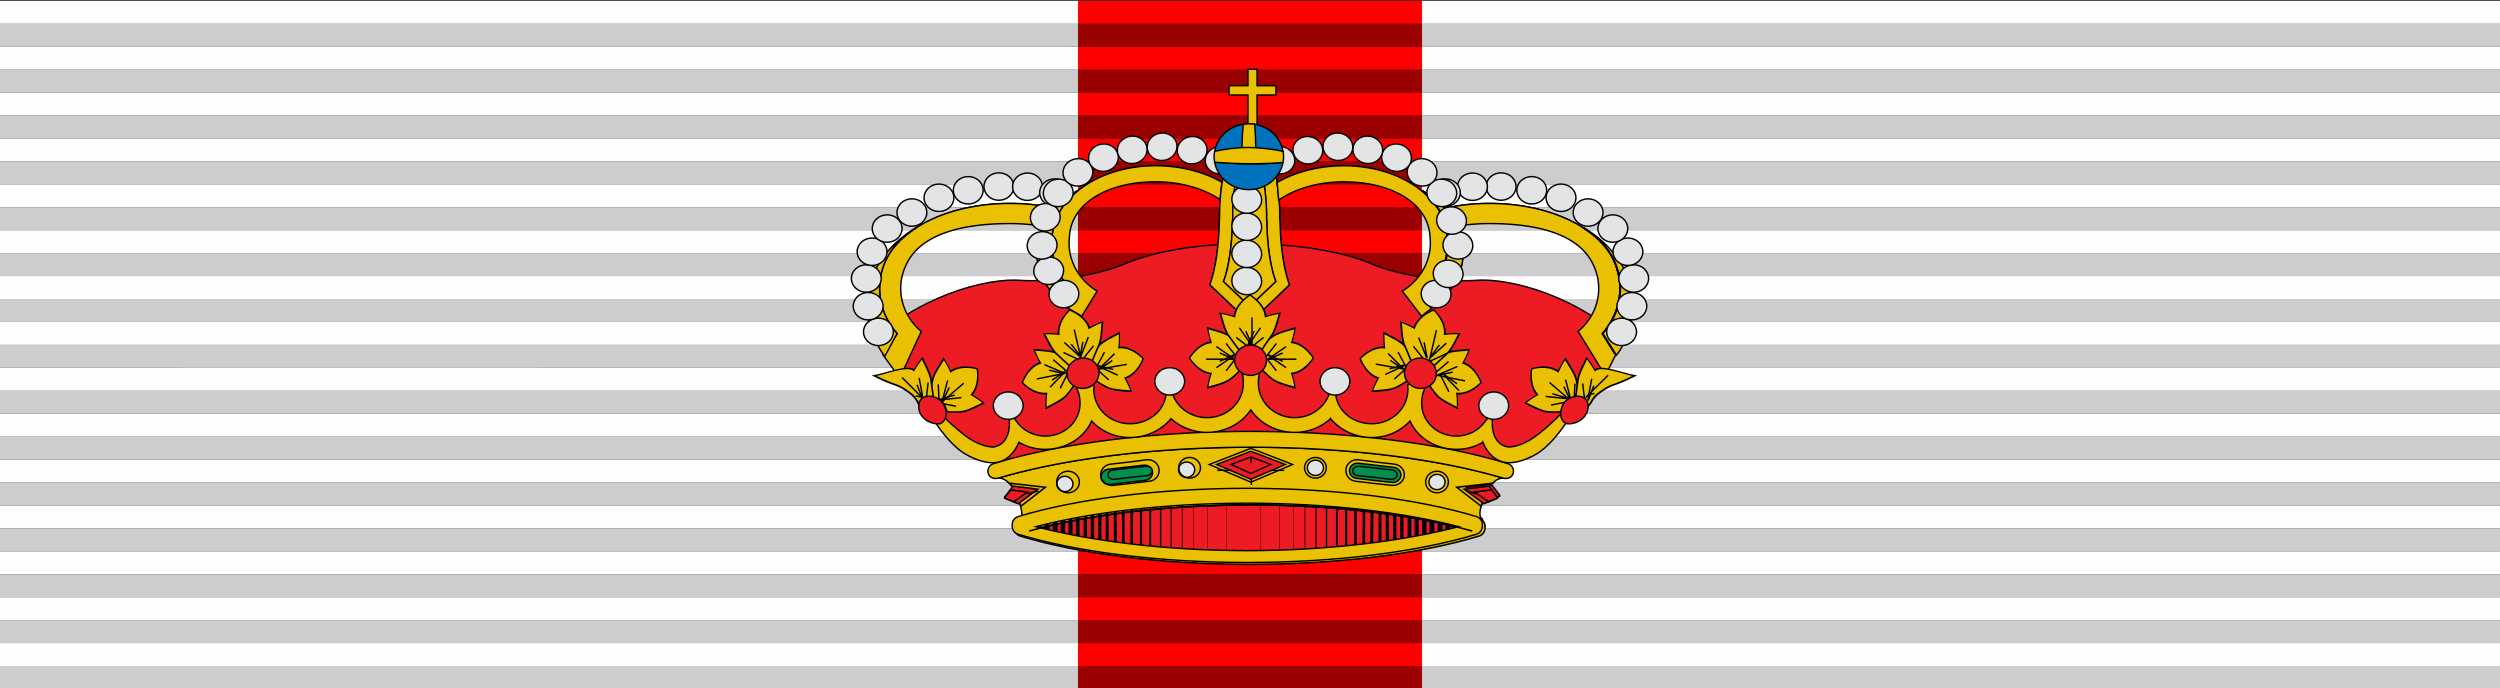<svg xmlns="http://www.w3.org/2000/svg" width="218" height="60"><rect width="100%" height="100%" fill="#333333" stroke="none"/><path style="fill:#fefefe" d="M47 1050.437H0v-2h94v2H47zm124 0h-47v-2h94v2h-47zm-124-4H0v-2h94v2H47zm124 0h-47v-2h94v2h-47zm-124-4H0v-2h94v2H47zm124 0h-47v-2h94v2h-47zm-124-4H0v-2h94v2H47zm124 0h-47v-2h94v2h-47zm-124-4H0v-2h94v2H47zm124 0h-47v-2h94v2h-47zm-124-4H0v-2h94v2H47zm124 0h-47v-2h94v2h-47zm-124-4H0v-2h94v2H47zm124 0h-47v-2h94v2h-47zm-124-4H0v-2h94v2H47zm124 0h-47v-2h94v2h-47zm-124-4H0v-2h94v2H47zm124 0h-47v-2h94v2h-47zm-124-4H0v-2h94v2H47zm124 0h-47v-2h94v2h-47zm-124-4H0v-2h94v2H47zm124 0h-47v-2h94v2h-47zm-124-4H0v-2h94v2H47zm124 0h-47v-2h94v2h-47zm-124-4H0v-2h94v2H47zm124 0h-47v-2h94v2h-47zm-124-4H0v-2h94v2H47zm124 0h-47v-2h94v2h-47zm-124-4H0v-2h94v2H47zm124 0h-47v-2h94v2h-47z" transform="translate(0 -992.362)"/><path style="fill:#cdcdcd" d="M47 1052.437H0v-2h94v2H47zm124 0h-47v-2h94v2h-47zm-124-4H0v-2h94v2H47zm124 0h-47v-2h94v2h-47zm-124-4H0v-2h94v2H47zm124 0h-47v-2h94v2h-47zm-124-4H0v-2h94v2H47zm124 0h-47v-2h94v2h-47zm-124-4H0v-2h94v2H47zm124 0h-47v-2h94v2h-47zm-124-4H0v-2h94v2H47zm124 0h-47v-2h94v2h-47zm-124-4H0v-2h94v2H47zm124 0h-47v-2h94v2h-47zm-124-4H0v-2h94v2H47zm124 0h-47v-2h94v2h-47zm-124-4H0v-2h94v2H47zm124 0h-47v-2h94v2h-47zm-124-4H0v-2h94v2H47zm124 0h-47v-2h94v2h-47zm-124-4H0v-2h94v2H47zm124 0h-47v-2h94v2h-47zm-124-4H0v-2h94v2H47zm124 0h-47v-2h94v2h-47zm-124-4H0v-2h94v2H47zm124 0h-47v-2h94v2h-47zm-124-4H0v-2h94v2H47zm124 0h-47v-2h94v2h-47zm-124-4H0v-2h94v2H47zm124 0h-47v-2h94v2h-47z" transform="translate(0 -992.362)"/><path style="fill:#fe0000" d="M109 1050.437H94v-2h30v2h-15zm0-4H94v-2h30v2h-15zm0-4H94v-2h30v2h-15zm0-4H94v-2h30v2h-15zm0-4H94v-2h30v2h-15zm0-4H94v-2h30v2h-15zm0-4H94v-2h30v2h-15zm0-4H94v-2h30v2h-15zm0-4H94v-2h30v2h-15zm0-4H94v-2h30v2h-15zm0-4H94v-2h30v2h-15zm0-4H94v-2h30v2h-15zm0-4H94v-2h30v2h-15zm0-4H94v-2h30v2h-15zm0-4H94v-2h30v2h-15z" transform="translate(0 -992.362)"/><path style="fill:#9b0000" d="M109 1052.437H94v-2h30v2h-15zm0-4H94v-2h30v2h-15zm0-4H94v-2h30v2h-15zm0-4H94v-2h30v2h-15zm0-4H94v-2h30v2h-15zm0-4H94v-2h30v2h-15zm0-4H94v-2h30v2h-15zm0-4H94v-2h30v2h-15zm0-4H94v-2h30v2h-15zm0-4H94v-2h30v2h-15zm0-4H94v-2h30v2h-15zm0-4H94v-2h30v2h-15zm0-4H94v-2h30v2h-15zm0-4H94v-2h30v2h-15zm0-4H94v-2h30v2h-15z" transform="translate(0 -992.362)"/><g style="stroke:#000;stroke-opacity:1"><path style="font-size:12px;fill:#eac102;fill-opacity:1;stroke:#000;stroke-width:.187;stroke-miterlimit:4;stroke-opacity:1;stroke-dasharray:none" d="M76.13 52.855c0-1.082.924-1.956 2.062-1.956 1.134 0 2.062.874 2.062 1.956 0 1.078-.924 1.952-2.062 1.952s-2.062-.874-2.062-1.952z" transform="matrix(.676 0 0 .676 41.548 -3.066)"/><path style="font-size:12px;fill:#ed1c24;fill-opacity:1;stroke:#000;stroke-width:.187;stroke-miterlimit:4;stroke-opacity:1;stroke-dasharray:none" d="M99.393 35.99c6.322 0 11.948.935 15.612 2.387 2.097.947 4.913 1.646 7.995 2.058 2.347.314 4.577.379 6.517.23 2.595-.05 6.347.709 10.1 2.362 3.108 1.378 5.701 3.054 7.423 4.676l-1.49 1.327-.431 3.77-4.09 4.683-2.044 1.734-4.84 3.875-2.473.202-.752 2.14-31.32-3.67-31.415 3.67-.753-2.14-2.477-.202-4.84-3.875-2.044-1.734-4.088-4.683-.425-3.77-1.499-1.327c1.73-1.622 4.325-3.298 7.424-4.676 3.754-1.653 7.507-2.413 10.1-2.362 1.94.149 4.17.084 6.518-.23 3.083-.412 5.901-1.111 7.995-2.058 3.668-1.452 8.98-2.388 15.297-2.388z" transform="matrix(.676 0 0 .676 41.548 -3.066)"/><path style="font-size:12px;fill:#eac102;fill-opacity:1;stroke:#000;stroke-width:.2;stroke-miterlimit:4;stroke-opacity:1;stroke-dasharray:none" d="M99.874 77.336c-11.668-.017-22.121-1.399-29.58-3.645-.547-.166-.832-.666-.8-1.184-.01-.503.272-.959.8-1.118 7.459-2.243 17.912-3.625 29.58-3.642 11.667.017 22.112 1.399 29.572 3.642.528.16.805.615.796 1.118.028.518-.253 1.018-.796 1.184-7.46 2.246-17.905 3.628-29.572 3.645" transform="matrix(.676 0 0 .676 41.457 -3.066)"/><path style="font-size:12px;fill:#eac102;fill-opacity:1;stroke:#000;stroke-width:.2;stroke-linejoin:round;stroke-miterlimit:4;stroke-opacity:1;stroke-dasharray:none" d="M99.846 75.805c-10.531-.013-20.049-1.23-27.294-3.101 7.245-1.875 16.763-3.02 27.294-3.04 10.528.02 20.097 1.165 27.342 3.04-7.245 1.872-16.814 3.088-27.342 3.1z" transform="matrix(.676 0 0 .676 41.548 -3.066)"/><path style="font-size:12px;fill:#ed1c24;fill-opacity:1;stroke:#000;stroke-width:.2;stroke-miterlimit:4;stroke-opacity:1;stroke-dasharray:none" d="M99.846 75.805c-10.531-.013-20.049-1.23-27.294-3.101 7.245-1.875 16.763-3.02 27.294-3.04 10.528.02 20.097 1.165 27.342 3.04-7.245 1.872-16.814 3.088-27.342 3.1" transform="matrix(.676 0 0 .676 41.548 -3.066)"/><g style="fill:#000;fill-opacity:0;stroke:#000;stroke-opacity:1" fill="none"><path d="M1103.773 489.516V447.38" style="font-size:12px;fill:#000;fill-opacity:0;stroke:#000;stroke-width:.579;stroke-opacity:1" transform="matrix(.113 0 0 .117 -21.64 -8.98)"/><path d="M1095.22 488.372v-40.99" style="font-size:12px;fill:#000;fill-opacity:0;stroke:#000;stroke-width:.853;stroke-opacity:1" transform="matrix(.113 0 0 .117 -21.64 -8.98)"/><path d="M1087.147 487.78v-39.241" style="font-size:12px;fill:#000;fill-opacity:0;stroke:#000;stroke-width:1.143;stroke-opacity:1" transform="matrix(.113 0 0 .117 -21.64 -8.98)"/><path d="M1079.144 486.636v-36.967" style="font-size:12px;fill:#000;fill-opacity:0;stroke:#000;stroke-width:1.432;stroke-opacity:1" transform="matrix(.113 0 0 .117 -21.64 -8.98)"/><path d="M1072.012 486.656V449.67" style="font-size:12px;fill:#000;fill-opacity:0;stroke:#000;stroke-width:1.722;stroke-opacity:1" transform="matrix(.113 0 0 .117 -21.64 -8.98)"/><path d="m1058.412 484.658-.189-33.291m6.636 33.871v-35.285" style="font-size:12px;fill:#000;fill-opacity:0;stroke:#000;stroke-width:2.012;stroke-opacity:1" transform="matrix(.113 0 0 .117 -21.64 -8.98)"/><path d="M1045.855 482.73v-29.913m6.362 31.045-.189-32.458" style="font-size:12px;fill:#000;fill-opacity:0;stroke:#000;stroke-width:2.285;stroke-opacity:1" transform="matrix(.113 0 0 .117 -21.64 -8.98)"/><path d="M1029.009 479.88v-24.514m5.527 25.666v-26.798m5.695 27.372V453.95" style="font-size:12px;fill:#000;fill-opacity:0;stroke:#000;stroke-width:2.575;stroke-opacity:1" transform="matrix(.113 0 0 .117 -21.64 -8.98)"/><path d="M1023.105 479.024v-22.807" style="font-size:12px;fill:#000;fill-opacity:0;stroke:#000;stroke-width:2.865;stroke-opacity:1" transform="matrix(.113 0 0 .117 -21.64 -8.98)"/><path d="M1017.599 477.897v-21.114" style="font-size:12px;fill:#000;fill-opacity:0;stroke:#000;stroke-width:3.154;stroke-opacity:1" transform="matrix(.113 0 0 .117 -21.64 -8.98)"/><path d="M1011.694 476.467v-18.27" style="font-size:12px;fill:#000;fill-opacity:0;stroke:#000;stroke-width:3.444;stroke-opacity:1" transform="matrix(.113 0 0 .117 -21.64 -8.98)"/><path d="m999.606 473.929-.188-12.304m6.383 14V459.9" style="font-size:12px;fill:#000;fill-opacity:0;stroke:#000;stroke-width:3.718;stroke-opacity:1" transform="matrix(.113 0 0 .117 -21.64 -8.98)"/><path d="M993.411 472.524v-10.08" style="font-size:12px;fill:#000;fill-opacity:0;stroke:#000;stroke-width:3.927;stroke-opacity:1" transform="matrix(.113 0 0 .117 -21.64 -8.98)"/><path d="M987.738 471.45v-7.8" style="font-size:12px;fill:#000;fill-opacity:0;stroke:#000;stroke-width:4.217;stroke-opacity:1" transform="matrix(.113 0 0 .117 -21.64 -8.98)"/><path d="M981.543 469.75v-4.682" style="font-size:12px;fill:#000;fill-opacity:0;stroke:#000;stroke-width:4.49;stroke-opacity:1" transform="matrix(.113 0 0 .117 -21.64 -8.98)"/><path d="M975.176 468.039v-.707" style="font-size:12px;fill:#000;fill-opacity:0;stroke:#000;stroke-width:4.764;stroke-opacity:1" transform="matrix(.113 0 0 .117 -21.64 -8.98)"/><path d="M1137.799 490.377V445.38m-14.49 44.126.19-43.55m-10.75 42.972V446.83" style="font-size:12px;fill:#000;fill-opacity:0;stroke:#000;stroke-width:.29;stroke-opacity:1" transform="matrix(.113 0 0 .117 -21.64 -8.98)"/><path style="font-size:12px;fill:#000;fill-opacity:0;stroke:#000;stroke-width:.579;stroke-opacity:1" d="M1198.514 488.944V447.38" transform="matrix(.113 0 0 .117 -21.64 -8.98)"/><path style="font-size:12px;fill:#000;fill-opacity:0;stroke:#000;stroke-width:.853;stroke-opacity:1" d="M1207.066 488.358v-40.977" transform="matrix(.113 0 0 .117 -21.64 -8.98)"/><path style="font-size:12px;fill:#000;fill-opacity:0;stroke:#000;stroke-width:1.143;stroke-opacity:1" d="M1215.14 488.372v-40.99" transform="matrix(.113 0 0 .117 -21.64 -8.98)"/><path style="font-size:12px;fill:#000;fill-opacity:0;stroke:#000;stroke-width:1.432;stroke-opacity:1" d="M1223.143 487.8v-39.289" transform="matrix(.113 0 0 .117 -21.64 -8.98)"/><path style="font-size:12px;fill:#000;fill-opacity:0;stroke:#000;stroke-width:1.722;stroke-opacity:1" d="M1230.274 486.643v-36.974" transform="matrix(.113 0 0 .117 -21.64 -8.98)"/><path style="font-size:12px;fill:#000;fill-opacity:0;stroke:#000;stroke-width:2.012;stroke-opacity:1" d="m1243.875 485.823.188-35.035m-6.636 35.03v-35.865" transform="matrix(.113 0 0 .117 -21.64 -8.98)"/><path style="font-size:12px;fill:#000;fill-opacity:0;stroke:#000;stroke-width:2.285;stroke-opacity:1" d="M1256.432 482.744v-29.927m-6.362 32.203.188-33.616" transform="matrix(.113 0 0 .117 -21.64 -8.98)"/><path style="font-size:12px;fill:#000;fill-opacity:0;stroke:#000;stroke-width:2.575;stroke-opacity:1" d="M1273.278 481.038v-25.672m-5.528 26.238v-27.37m-5.694 27.93v-28.793" transform="matrix(.113 0 0 .117 -21.64 -8.98)"/><path style="font-size:12px;fill:#000;fill-opacity:0;stroke:#000;stroke-width:2.865;stroke-opacity:1" d="M1279.182 480.195v-23.978" transform="matrix(.113 0 0 .117 -21.64 -8.98)"/><path style="font-size:12px;fill:#000;fill-opacity:0;stroke:#000;stroke-width:3.154;stroke-opacity:1" d="M1284.688 478.483v-21.7" transform="matrix(.113 0 0 .117 -21.64 -8.98)"/><path style="font-size:12px;fill:#000;fill-opacity:0;stroke:#000;stroke-width:3.444;stroke-opacity:1" d="M1290.592 477.632v-19.435" transform="matrix(.113 0 0 .117 -21.64 -8.98)"/><path style="font-size:12px;fill:#000;fill-opacity:0;stroke:#000;stroke-width:3.718;stroke-opacity:1" d="m1302.68 475.093.19-14.633m-6.384 15.752v-17.45" transform="matrix(.113 0 0 .117 -21.64 -8.98)"/><path style="font-size:12px;fill:#000;fill-opacity:0;stroke:#000;stroke-width:3.927;stroke-opacity:1" d="M1308.876 473.675v-11.81" transform="matrix(.113 0 0 .117 -21.64 -8.98)"/><path style="font-size:12px;fill:#000;fill-opacity:0;stroke:#000;stroke-width:4.217;stroke-opacity:1" d="M1314.548 472.021v-8.963" transform="matrix(.113 0 0 .117 -21.64 -8.98)"/><path style="font-size:12px;fill:#000;fill-opacity:0;stroke:#000;stroke-width:4.49;stroke-opacity:1" d="M1320.743 470.9v-5.84" transform="matrix(.113 0 0 .117 -21.64 -8.98)"/><path style="font-size:12px;fill:#000;fill-opacity:0;stroke:#000;stroke-width:4.764;stroke-opacity:1" d="M1327.11 469.203v-3.028" transform="matrix(.113 0 0 .117 -21.64 -8.98)"/><path style="font-size:12px;fill:#000;fill-opacity:0;stroke:#000;stroke-width:.29;stroke-opacity:1" d="M1164.488 490.956V445.96m14.489 44.697-.188-44.7m10.748 44.123v-43.278" transform="matrix(.113 0 0 .117 -21.64 -8.98)"/></g><path style="font-size:12px;fill:#eac102;fill-opacity:1;stroke:#000;stroke-width:.187;stroke-miterlimit:4;stroke-opacity:1;stroke-dasharray:none" d="M99.793 67.738c-11.809.023-22.407 1.503-29.867 3.8.62-.294.564-1.058-.207-3.044-.932-2.402-2.383-2.297-2.383-2.297 8.248-2.436 19.729-3.96 32.507-3.977 12.783.017 24.355 1.54 32.604 3.977 0 0-1.452-.105-2.384 2.297-.77 1.986-.827 2.75-.207 3.044-7.459-2.297-18.256-3.777-30.063-3.8" transform="matrix(.676 0 0 .676 41.548 -3.066)"/><path style="font-size:12px;fill:#eac102;fill-opacity:1;stroke:#000;stroke-width:.187;stroke-miterlimit:4;stroke-opacity:1;stroke-dasharray:none" d="M99.843 62.223c-12.778.02-24.26 1.54-32.507 3.98-.55.166-1.131-.05-1.31-.57a1.019 1.019 0 0 1 .668-1.288c8.283-2.54 20.06-4.136 33.152-4.162 13.094.024 24.916 1.622 33.2 4.162.55.169.846.767.667 1.288-.179.52-.76.736-1.31.57-8.248-2.44-19.777-3.96-32.56-3.98" transform="matrix(.676 0 0 .676 41.548 -3.066)"/><path transform="matrix(.135 0 0 .135 -12.32 -66.728)" d="M896.938 809.688c-58.344.086-110.611 7-147.907 18.218-2.64.795-4.048 3.08-4 5.594-.158 2.587 1.27 5.078 4 5.906 37.296 11.233 89.563 18.133 147.907 18.219 58.333-.086 110.574-6.986 147.875-18.219 2.71-.828 4.112-3.32 3.968-5.906.048-2.515-1.33-4.799-3.969-5.594-37.3-11.218-89.54-18.132-147.874-18.218zm-.157 9.593c52.643.1 100.491 5.814 136.719 15.188-36.228 9.36-84.076 15.433-136.719 15.5-52.653-.067-100.241-6.14-136.468-15.5 36.227-9.374 83.815-15.087 136.468-15.188z" style="font-size:12px;fill:#eac102;fill-opacity:1;stroke:#000;stroke-width:.936;stroke-miterlimit:4;stroke-opacity:1;stroke-dasharray:none"/><path style="font-size:12px;fill:#eac102;fill-opacity:1;stroke:#000;stroke-width:.187;stroke-miterlimit:4;stroke-opacity:1;stroke-dasharray:none" d="m76.262 44.263 1.32 1.058 1.98-3.233c-2.149-1.315-3.621-3.599-3.621-6.2 0-.295.017-.581.054-.866.207-4.125 5.232-7.533 11.615-7.533 3.31 0 6.3.905 8.405 2.358a27.1 27.1 0 0 1 .203-1.767c-2.318-1.352-5.326-2.165-8.608-2.165-7.338 0-13.078 4.168-13.357 9.105a8.732 8.732 0 0 0-.043.868c0 2.632 1.203 5.003 3.104 6.652l-1.052 1.723" transform="matrix(.676 0 0 .676 41.548 -3.066)"/><path style="font-size:12px;fill:#eac102;fill-opacity:1;stroke:#000;stroke-width:.187;stroke-miterlimit:4;stroke-opacity:1;stroke-dasharray:none" d="m76.262 44.263 1.82 1.058 1.98-3.233c-2.149-1.315-3.621-3.599-3.621-6.2 0-.295.017-.581.054-.866.207-4.125 4.732-7.033 11.115-7.033 3.31 0 6.3.905 8.405 2.358.057-.639.114-1.686.203-2.267-2.318-1.352-5.326-2.165-8.608-2.165-7.338 0-13.078 4.168-13.357 9.105a8.732 8.732 0 0 0-.043.868c0 2.632 1.203 5.003 3.104 6.652l-1.052 1.723" transform="matrix(.676 0 0 .676 41.548 -3.066)"/><path style="font-size:12px;fill:#eac102;fill-opacity:1;stroke:#000;stroke-width:.187;stroke-miterlimit:4;stroke-opacity:1;stroke-dasharray:none" d="M76.347 44.3c-2.504-1.868-4.059-4.409-4.059-7.206 0-3.223 2.108-6.098 5.311-8.004-1.976 1.588-3.175 3.639-3.346 5.93a8.732 8.732 0 0 0-.043.868c0 2.632 1.203 5.003 3.104 6.652l-.967 1.76" transform="matrix(.676 0 0 .676 41.548 -3.066)"/><path style="font-size:12px;fill:#eac102;fill-opacity:1;stroke:#000;stroke-width:.187;stroke-miterlimit:4;stroke-opacity:1;stroke-dasharray:none" d="M76.347 44.3c-2.504-1.868-4.059-4.409-4.059-7.206 0-3.223 2.108-6.098 5.311-8.004-1.976 1.588-3.175 3.639-3.346 5.93a8.732 8.732 0 0 0-.043.868c0 2.632 1.203 5.003 3.104 6.652l-.967 1.76" transform="matrix(.676 0 0 .676 41.548 -3.066)"/><path style="font-size:12px;fill:#eac102;fill-opacity:1;stroke:#000;stroke-width:.187;stroke-miterlimit:4;stroke-opacity:1;stroke-dasharray:none" d="M54.254 47.564c-1.402-1.571-2.262-3.601-2.262-5.821 0-1.338.31-2.618.87-3.76 2.027-4.17 8.384-7.204 15.94-7.204 2.059 0 4.028.224 5.848.638-.404.44-.72.923-1.03 1.41a25.29 25.29 0 0 0-4.818-.453c-6.917 0-12.703 2.69-14.38 6.324a6.999 6.999 0 0 0-.697 3.045c0 2.209 1.035 4.19 2.655 5.541l-1.604 4.09-1.341-1.067.82-2.74" transform="matrix(.676 0 0 .676 41.548 -3.066)"/><path style="font-size:12px;fill:#eac102;fill-opacity:1;stroke:#000;stroke-width:.187;stroke-miterlimit:4;stroke-opacity:1;stroke-dasharray:none" d="M54.254 47.564c-1.402-1.571-2.262-3.601-2.262-5.821 0-1.338.31-2.618.87-3.76 2.027-4.17 8.384-7.204 15.94-7.204 2.059 0 4.028.224 5.848.638-.404.44-.72 1.923-1.03 2.41a25.29 25.29 0 0 0-4.818-.453c-6.917 0-11.703 1.69-13.38 5.324a6.999 6.999 0 0 0-.697 3.045c0 2.209 1.035 4.19 2.655 5.541l-2.78 6.02-2.165-2.997 1.82-2.74v-.003z" transform="matrix(.676 0 0 .676 41.548 -3.066)"/><path style="font-size:12px;fill:#eac102;fill-opacity:1;stroke:#000;stroke-width:.187;stroke-miterlimit:4;stroke-opacity:1;stroke-dasharray:none" d="M56.819 33.857c-1.82 1.145-3.197 2.555-3.957 4.126a8.521 8.521 0 0 0-.87 3.76c0 2.22.86 4.25 2.262 5.82l-1.52 2.468c-1.455-1.87-2.301-4.052-2.301-6.373 0-3.997 2.543-7.49 6.386-9.8" transform="matrix(.676 0 0 .676 41.548 -3.066)"/><path style="font-size:12px;fill:#eac102;fill-opacity:1;stroke:#000;stroke-width:.187;stroke-miterlimit:4;stroke-opacity:1;stroke-dasharray:none" d="M56.819 33.857c-1.82 1.145-3.197 2.555-3.957 4.126a8.521 8.521 0 0 0-.87 3.76c0 2.22.86 4.25 2.262 5.82l-1.579 2.935c-1.455-1.869-2.242-4.519-2.242-6.84 0-3.997 2.543-7.49 6.386-9.8zM99.764 25.09c1.677 0 3.118 1.108 3.461 2.595.225 1.314.364 2.81.396 4.405.003.166-.011.328-.011.49.005.19.04.392.043.585.057 3.344.535 6.297 1.216 8.105l-5.108 4.885-5.163-4.885c.685-1.808 1.16-4.76 1.224-8.105.004-.193.04-.396.04-.585 0-.162-.011-.324-.008-.49.025-1.594.168-3.09.393-4.405.34-1.487 1.84-2.595 3.514-2.595" transform="matrix(.676 0 0 .676 41.548 -3.066)"/><path style="font-size:12px;fill:#eac102;fill-opacity:1;stroke:#000;stroke-width:.187;stroke-miterlimit:4;stroke-opacity:1;stroke-dasharray:none" d="M99.764 25.09c1.677 0 3.118 1.108 3.461 2.595.225 1.314.364 2.81.396 4.405.003.166-.011.328-.011.49.005.19.04.392.043.585.057 3.344.535 6.297 1.216 8.105l-5.108 4.885-5.163-4.885c.685-1.808 1.16-4.76 1.224-8.105.004-.193.04-.396.04-.585 0-.162-.011-.324-.008-.49.025-1.594.168-3.09.393-4.405.34-1.487 1.84-2.595 3.514-2.595h.003z" transform="matrix(.676 0 0 .676 41.548 -3.066)"/><path style="font-size:12px;fill:#eac102;fill-opacity:1;stroke:#000;stroke-width:.187;stroke-miterlimit:4;stroke-opacity:1;stroke-dasharray:none" d="M99.764 26.681c.87 0 1.605.555 1.784 1.324.21 1.244.346 2.663.375 4.163 0 .156-.008.31-.008.462 0 .186.032.372.036.562.054 3.158.507 5.942 1.155 7.655l-3.367 3.19-3.371-3.19c.642-1.709 1.096-4.497 1.152-7.655.004-.19.036-.376.04-.562 0-.151-.011-.306-.011-.462.029-1.5.164-2.92.377-4.163.176-.77.97-1.324 1.838-1.324" transform="matrix(.676 0 0 .676 41.548 -3.066)"/><path style="font-size:12px;fill:#eac102;fill-opacity:1;stroke:#000;stroke-width:.187;stroke-miterlimit:4;stroke-opacity:1;stroke-dasharray:none" d="M99.764 26.681c.87 0 1.605.555 1.784 1.324.21 1.244.346 2.663.375 4.163 0 .156-.008.31-.008.462 0 .186.032.372.036.562.054 3.158.507 5.942 1.155 7.655l-3.367 3.19-3.371-3.19c.642-1.709 1.096-4.497 1.152-7.655.004-.19.036-.376.04-.562 0-.151-.011-.306-.011-.462.029-1.5.164-2.92.377-4.163.176-.77.97-1.324 1.838-1.324zM123.228 44.263l-1.32 1.058-1.98-3.233c2.147-1.315 3.62-3.599 3.62-6.2 0-.295-.016-.581-.052-.866-.204-4.125-5.237-7.533-11.613-7.533-3.318 0-6.305.905-8.411 2.358a23.142 23.142 0 0 0-.204-1.767c2.319-1.352 5.326-2.165 8.615-2.165 7.336 0 13.075 4.168 13.357 9.105.025.287.04.577.04.868 0 2.632-1.202 5.003-3.104 6.652l1.052 1.723" transform="matrix(.676 0 0 .676 41.548 -3.066)"/><path style="font-size:12px;fill:#eac102;fill-opacity:1;stroke:#000;stroke-width:.187;stroke-miterlimit:4;stroke-opacity:1;stroke-dasharray:none" d="m123.228 44.263-1.32 1.058-2.48-3.233c2.147-1.315 3.62-3.599 3.62-6.2 0-.295-.016-.581-.052-.866-.204-4.125-4.737-7.033-11.113-7.033-3.318 0-6.305.905-8.411 2.358-.058-.639-.108-1.686-.204-2.267 2.319-1.352 5.326-2.165 8.615-2.165 7.336 0 13.075 4.168 13.357 9.105.025.287.04.577.04.868 0 2.632-1.202 5.003-3.104 6.652l1.052 1.723" transform="matrix(.676 0 0 .676 41.548 -3.066)"/><path style="font-size:12px;fill:#eac102;fill-opacity:1;stroke:#000;stroke-width:.187;stroke-miterlimit:4;stroke-opacity:1;stroke-dasharray:none" d="M123.143 44.3c2.504-1.868 4.06-4.409 4.06-7.206 0-3.223-2.11-6.098-5.309-8.004 1.973 1.588 3.17 3.639 3.346 5.93.025.287.04.577.04.868 0 2.632-1.202 5.003-3.104 6.652l.967 1.76" transform="matrix(.676 0 0 .676 41.548 -3.066)"/><path style="font-size:12px;fill:#eac102;fill-opacity:1;stroke:#000;stroke-width:.187;stroke-miterlimit:4;stroke-opacity:1;stroke-dasharray:none" d="M123.143 44.3c2.504-1.868 4.06-4.409 4.06-7.206 0-3.223-2.11-6.098-5.309-8.004 1.973 1.588 3.17 3.639 3.346 5.93.025.287.04.577.04.868 0 2.632-1.202 5.003-3.104 6.652l.967 1.76" transform="matrix(.676 0 0 .676 41.548 -3.066)"/><path style="font-size:12px;fill:#eac102;fill-opacity:1;stroke:#000;stroke-width:.187;stroke-miterlimit:4;stroke-opacity:1;stroke-dasharray:none" d="M145.24 47.564c1.398-1.571 2.256-3.601 2.256-5.821 0-1.338-.309-2.618-.865-3.76-2.03-4.17-8.387-7.204-15.944-7.204a26.37 26.37 0 0 0-5.847.638c.407.44.722.923 1.032 1.41a25.224 25.224 0 0 1 4.811-.453c6.92 0 12.708 2.69 14.381 6.324.45.927.697 1.96.697 3.045 0 2.209-1.035 4.19-2.655 5.541l2.504 4.09 1.345-1.067-1.718-2.74" transform="matrix(.676 0 0 .676 41.548 -3.066)"/><path style="font-size:12px;fill:#eac102;fill-opacity:1;stroke:#000;stroke-width:.187;stroke-miterlimit:4;stroke-opacity:1;stroke-dasharray:none" d="M145.24 47.564c1.398-1.571 2.256-3.601 2.256-5.821 0-1.338-.309-2.618-.865-3.76-2.03-4.17-8.387-7.204-15.944-7.204a26.37 26.37 0 0 0-5.847.638c.407.44.722 1.923 1.032 2.41a25.224 25.224 0 0 1 4.811-.453c6.92 0 11.708 1.69 13.381 5.324.45.927.697 1.96.697 3.045 0 2.209-1.035 4.19-2.655 5.541l3.504 5.69 1.345-2.667-1.718-2.74.003-.003z" transform="matrix(.676 0 0 .676 41.548 -3.066)"/><path style="font-size:12px;fill:#eac102;fill-opacity:1;stroke:#000;stroke-width:.187;stroke-miterlimit:4;stroke-opacity:1;stroke-dasharray:none" d="M142.67 33.857c1.82 1.145 3.198 2.555 3.961 4.126a8.624 8.624 0 0 1 .865 3.76c0 2.22-.858 4.25-2.257 5.82l1.517 2.468c1.455-1.87 2.297-4.052 2.297-6.373 0-3.997-2.54-7.49-6.382-9.8" transform="matrix(.676 0 0 .676 41.548 -3.066)"/><path style="font-size:12px;fill:#eac102;fill-opacity:1;stroke:#000;stroke-width:.187;stroke-miterlimit:4;stroke-opacity:1;stroke-dasharray:none" d="M142.67 33.857c1.82 1.145 3.198 2.555 3.961 4.126a8.624 8.624 0 0 1 .865 3.76c0 2.22-.858 4.25-2.257 5.82l1.517 2.468c1.455-1.87 2.297-4.052 2.297-6.373 0-3.997-2.54-7.49-6.382-9.8zM99.915 52.216l1.177.216c-.19.476-.229.997-.229 1.545 0 2.442 2.098 4.429 4.68 4.429 2.074 0 3.84-1.284 4.446-3.057.068.046.446-1.602.642-1.582.164.017.147 1.713.207 1.682.3 2.233 2.34 3.744 4.638 3.744 2.579 0 4.67-1.976 4.67-4.423 0-.182-.01-.364-.035-.54l1.465-1.453.788 1.851c-.313.582-.438 1.234-.438 1.933 0 2.335 1.998 4.223 4.463 4.223 1.551 0 2.914-.746 3.714-1.878l.938-1.193-.007 1.463c0 1.47.62 2.788 2.055 3.02 0 0 1.646.102 3.828-1.611 2.183-1.713 3.385-3.132 3.385-3.132l.188 1.716s-1.811 2.801-3.784 3.943c-1.078.629-2.715 1.287-4.017 1.074-1.378-.223-2.359-1.328-2.864-2.6a6.66 6.66 0 0 1-3.383.914c-2.668 0-5.066-1.463-6.015-3.665-1.227 1.324-2.936 2.138-4.94 2.138-2.13 0-4.082-.959-5.306-2.432a6.87 6.87 0 0 1-4.637 1.77c-2.359 0-4.463-1.155-5.656-2.899-1.19 1.744-3.292 2.899-5.647 2.899-1.8 0-3.438-.675-4.642-1.77-1.218 1.473-3.174 2.432-5.303 2.432-2.005 0-3.715-.814-4.943-2.138-.947 2.202-3.344 3.665-6.013 3.665a6.636 6.636 0 0 1-3.378-.915c-.51 1.273-1.492 2.378-2.866 2.601-1.302.213-2.939-.445-4.02-1.074-1.973-1.142-3.783-3.943-3.783-3.943l.19-1.716s1.203 1.42 3.383 3.132c2.183 1.716 3.828 1.611 3.828 1.611 1.434-.232 2.054-1.55 2.054-3.02l-.007-1.463.938 1.193c.8 1.132 2.166 1.878 3.714 1.878 2.465 0 4.463-1.888 4.463-4.223 0-.699-.126-1.351-.439-1.933l.788-1.85 1.467 1.452a4.373 4.373 0 0 0-.035.54c0 2.447 2.088 4.423 4.67 4.423 2.3 0 4.337-1.51 4.637-3.744.064.03.047-1.665.21-1.682.193-.02.575 1.628.639 1.582.61 1.773 2.373 3.057 4.453 3.057 2.582 0 4.673-1.987 4.673-4.43 0-.547-.033-1.068-.225-1.544l1.22-.216" transform="matrix(.676 0 0 .676 41.548 -3.066)"/><g style="stroke:#000;stroke-width:.936;stroke-miterlimit:4;stroke-opacity:1;stroke-dasharray:none"><path d="M54.495 702.092c0-6.219 5.452-11.165 12.145-11.165 6.748 0 12.155 4.946 12.155 11.165 0 6.207-5.407 11.187-12.155 11.187-6.693 0-12.145-4.98-12.145-11.187z" style="font-size:12px;fill:#e3e4e5;stroke:#000;stroke-width:1.177;stroke-miterlimit:4;stroke-opacity:1;stroke-dasharray:none" transform="matrix(-.106 -.015 -.015 .106 126.31 -48.92)"/><path transform="matrix(-.106 -.015 -.015 .106 126.31 -51.287)" style="font-size:12px;fill:#e3e4e5;stroke:#000;stroke-width:1.177;stroke-miterlimit:4;stroke-opacity:1;stroke-dasharray:none" d="M54.495 702.092c0-6.219 5.452-11.165 12.145-11.165 6.748 0 12.155 4.946 12.155 11.165 0 6.207-5.407 11.187-12.155 11.187-6.693 0-12.145-4.98-12.145-11.187z"/><path d="M54.495 702.092c0-6.219 5.452-11.165 12.145-11.165 6.748 0 12.155 4.946 12.155 11.165 0 6.207-5.407 11.187-12.155 11.187-6.693 0-12.145-4.98-12.145-11.187z" style="font-size:12px;fill:#e3e4e5;stroke:#000;stroke-width:1.177;stroke-miterlimit:4;stroke-opacity:1;stroke-dasharray:none" transform="matrix(-.106 -.015 -.015 .106 126.31 -53.654)"/><path transform="matrix(-.106 -.015 -.015 .106 126.31 -56.021)" style="font-size:12px;fill:#e3e4e5;stroke:#000;stroke-width:1.177;stroke-miterlimit:4;stroke-opacity:1;stroke-dasharray:none" d="M54.495 702.092c0-6.219 5.452-11.165 12.145-11.165 6.748 0 12.155 4.946 12.155 11.165 0 6.207-5.407 11.187-12.155 11.187-6.693 0-12.145-4.98-12.145-11.187z"/><path d="M54.495 702.092c0-6.219 5.452-11.165 12.145-11.165 6.748 0 12.155 4.946 12.155 11.165 0 6.207-5.407 11.187-12.155 11.187-6.693 0-12.145-4.98-12.145-11.187z" style="font-size:12px;fill:#e3e4e5;stroke:#000;stroke-width:1.177;stroke-miterlimit:4;stroke-opacity:1;stroke-dasharray:none" transform="matrix(-.106 -.015 -.015 .106 126.31 -58.388)"/></g><g style="stroke:#000;stroke-width:.936;stroke-miterlimit:4;stroke-opacity:1;stroke-dasharray:none"><path style="font-size:12px;fill:#eac102;fill-opacity:1;stroke:#000;stroke-width:.195;stroke-miterlimit:4;stroke-opacity:1;stroke-dasharray:none" d="M98.298 52.267a1.897 1.897 0 0 1-.503-1.264c0-.476.833-.922 1.14-1.257 0 0-1.5-.635-2.456-1.067-.724-.332-2.07-.56-2.473-.635l-1.212-.23s.032.192.188.635c.19.537.379.882.379.882-1.398.085-2.715.78-3.628 1.683.913.894 2.226 1.574 3.628 1.666 0 0-.189.34-.379.88a4.233 4.233 0 0 0-.188.632l1.212-.222c.404-.081 1.749-.308 2.473-.642a12.004 12.004 0 0 0 1.82-1.058" transform="matrix(-.386 .348 .545 .604 92.048 -29.883)"/><path style="font-size:12px;fill:#eac102;fill-opacity:1;stroke:#000;stroke-width:.195;stroke-miterlimit:4;stroke-opacity:1;stroke-dasharray:none" d="M99.957 51.634c-1.224-1.07-1.854-1.15-1.023-1.888 0 0-1.499-.635-2.455-1.067-.724-.332-2.07-.56-2.473-.635l-1.212-.23s.032.192.188.635c.19.537.379.882.379.882-1.398.085-2.87 2.66-3.783 3.562 4.228-1.066 3.165-1.169 5.904-1.567 1.027-.149 1.804-.106 2.362.021.936.213 2.264.11 2.113.287z" transform="matrix(.348 .386 -.604 .545 77.01 -30.64)"/></g><path style="font-size:12px;fill:#eac102;fill-opacity:1;stroke:#000;stroke-width:.195;stroke-miterlimit:4;stroke-opacity:1;stroke-dasharray:none" d="M98.298 52.267a1.897 1.897 0 0 1-.503-1.264c0-.476 1.02-.557 1.326-.892 0 0-1.686-1-2.642-1.432-.724-.332-2.07-.56-2.473-.635l-1.212-.23s.032.192.188.635c.19.537.379.882.379.882-1.398.085-2.715.78-3.628 1.683.913.894 2.226 1.574 3.628 1.666 0 0-.189.34-.379.88a4.233 4.233 0 0 0-.188.632l1.212-.222c.404-.081 1.749-.308 2.473-.642a12.004 12.004 0 0 0 1.82-1.058" transform="matrix(.52 0 0 .814 57.058 -10.306)"/><path transform="matrix(-.52 0 0 .814 161.182 -10.306)" d="M98.298 52.267a1.897 1.897 0 0 1-.503-1.264c0-.476.833-.922 1.14-1.257 0 0-1.5-.635-2.456-1.067-.724-.332-2.07-.56-2.473-.635l-1.212-.23s.032.192.188.635c.19.537.379.882.379.882-1.398.085-2.715.78-3.628 1.683.913.894 2.226 1.574 3.628 1.666 0 0-.189.34-.379.88a4.233 4.233 0 0 0-.188.632l1.212-.222c.404-.081 1.749-.308 2.473-.642a12.004 12.004 0 0 0 1.82-1.058" style="font-size:12px;fill:#eac102;fill-opacity:1;stroke:#000;stroke-width:.195;stroke-miterlimit:4;stroke-opacity:1;stroke-dasharray:none"/><path transform="matrix(0 .52 -.814 0 150.52 -20.939)" d="M98.949 52.185c-1.224-1.07-.846-1.701-.015-2.439 0 0-1.499-.635-2.455-1.067-.724-.332-2.07-.56-2.473-.635l-1.212-.23s.032.192.188.635c.19.537.379.882.379.882-1.398.085-2.715.78-3.628 1.683.913.894 2.226 1.574 3.628 1.666 0 0-.189.34-.379.88a4.233 4.233 0 0 0-.188.632l1.212-.222c.404-.081 1.749-.308 2.473-.642.956-.433 2.47-1.143 2.47-1.143z" style="font-size:12px;fill:#eac102;fill-opacity:1;stroke:#000;stroke-width:.195;stroke-miterlimit:4;stroke-opacity:1;stroke-dasharray:none"/><g style="stroke:#000;stroke-width:.936;stroke-miterlimit:4;stroke-opacity:1;stroke-dasharray:none"><g style="stroke:#000;stroke-width:.936;stroke-miterlimit:4;stroke-opacity:1;stroke-dasharray:none"><g style="stroke:#000;stroke-width:1;stroke-miterlimit:4;stroke-opacity:1;stroke-dasharray:none"><path style="fill:none;stroke:#000;stroke-width:1;stroke-linecap:butt;stroke-linejoin:miter;stroke-miterlimit:4;stroke-opacity:1;stroke-dasharray:none" d="M390.99 174.85v21.986M382.32 181.935l8.328 12.046M380.193 188.587l10.113 7.906M386.701 184.248l4.518 10.076" transform="matrix(.127 0 0 .127 59.52 5.477)"/></g></g><g style="stroke:#000;stroke-width:.936;stroke-miterlimit:4;stroke-opacity:1;stroke-dasharray:none"><g style="stroke:#000;stroke-width:1;stroke-miterlimit:4;stroke-opacity:1;stroke-dasharray:none"><path style="fill:none;stroke:#000;stroke-width:1;stroke-linecap:butt;stroke-linejoin:miter;stroke-miterlimit:4;stroke-opacity:1;stroke-dasharray:none" d="m382.32 181.935 8.328 12.046M380.193 188.587l10.113 7.906M386.701 184.248l4.518 10.076" transform="matrix(-.127 0 0 .127 158.47 5.477)"/></g></g></g><g style="stroke:#000;stroke-width:.936;stroke-miterlimit:4;stroke-opacity:1;stroke-dasharray:none"><g style="stroke:#000;stroke-width:.936;stroke-miterlimit:4;stroke-opacity:1;stroke-dasharray:none"><g style="stroke:#000;stroke-width:1;stroke-miterlimit:4;stroke-opacity:1;stroke-dasharray:none"><path transform="rotate(90 76.792 58.46) scale(.127)" d="M390.99 174.85v21.986M382.32 181.935l8.328 12.046M380.193 188.587l10.113 7.906M386.701 184.248l4.518 10.076" style="fill:none;stroke:#000;stroke-width:1;stroke-linecap:butt;stroke-linejoin:miter;stroke-miterlimit:4;stroke-opacity:1;stroke-dasharray:none"/></g></g><g style="stroke:#000;stroke-width:.936;stroke-miterlimit:4;stroke-opacity:1;stroke-dasharray:none"><g style="stroke:#000;stroke-width:1;stroke-miterlimit:4;stroke-opacity:1;stroke-dasharray:none"><path transform="matrix(0 -.127 -.127 0 135.251 80.619)" d="m382.32 181.935 8.328 12.046M380.193 188.587l10.113 7.906M386.701 184.248l4.518 10.076" style="fill:none;stroke:#000;stroke-width:1;stroke-linecap:butt;stroke-linejoin:miter;stroke-miterlimit:4;stroke-opacity:1;stroke-dasharray:none"/></g></g></g><g style="stroke:#000;stroke-width:.936;stroke-miterlimit:4;stroke-opacity:1;stroke-dasharray:none"><g style="stroke:#000;stroke-width:.936;stroke-miterlimit:4;stroke-opacity:1;stroke-dasharray:none"><g style="stroke:#000;stroke-width:1;stroke-miterlimit:4;stroke-opacity:1;stroke-dasharray:none"><path style="fill:none;stroke:#000;stroke-width:1;stroke-linecap:butt;stroke-linejoin:miter;stroke-miterlimit:4;stroke-opacity:1;stroke-dasharray:none" d="M390.99 174.85v21.986M382.32 181.935l8.328 12.046M380.193 188.587l10.113 7.906M386.701 184.248l4.518 10.076" transform="matrix(0 .127 .127 0 82.963 -18.332)"/></g></g><g style="stroke:#000;stroke-width:.936;stroke-miterlimit:4;stroke-opacity:1;stroke-dasharray:none"><g style="stroke:#000;stroke-width:1;stroke-miterlimit:4;stroke-opacity:1;stroke-dasharray:none"><path style="fill:none;stroke:#000;stroke-width:1;stroke-linecap:butt;stroke-linejoin:miter;stroke-miterlimit:4;stroke-opacity:1;stroke-dasharray:none" d="m382.32 181.935 8.328 12.046M380.193 188.587l10.113 7.906M386.701 184.248l4.518 10.076" transform="rotate(-90 81.79 -1.172) scale(.127)"/></g></g></g><path style="font-size:12px;fill:#ed1c24;fill-opacity:1;stroke:#000;stroke-width:.187;stroke-miterlimit:4;stroke-opacity:1;stroke-dasharray:none" d="M97.795 51.003c0-1.08.924-1.952 2.062-1.952s2.066.871 2.066 1.952c0 1.082-.924 1.956-2.066 1.956-1.138 0-2.062-.874-2.062-1.956" transform="matrix(.676 0 0 .676 41.548 -3.066)"/><path transform="matrix(.107 0 0 .107 69.467 -46.186)" style="font-size:12px;fill:#e3e4e5;stroke:#000;stroke-width:1.177;stroke-miterlimit:4;stroke-opacity:1;stroke-dasharray:none" d="M54.495 702.092c0-6.219 5.452-11.165 12.145-11.165 6.748 0 12.155 4.946 12.155 11.165 0 6.207-5.407 11.187-12.155 11.187-6.693 0-12.145-4.98-12.145-11.187z"/><path d="M54.495 702.092c0-6.219 5.452-11.165 12.145-11.165 6.748 0 12.155 4.946 12.155 11.165 0 6.207-5.407 11.187-12.155 11.187-6.693 0-12.145-4.98-12.145-11.187z" style="font-size:12px;fill:#e3e4e5;stroke:#000;stroke-width:1.177;stroke-miterlimit:4;stroke-opacity:1;stroke-dasharray:none" transform="matrix(.107 0 0 .107 68.571 -48.425)"/><path transform="matrix(.107 0 0 .107 68.41 -50.84)" style="font-size:12px;fill:#e3e4e5;stroke:#000;stroke-width:1.177;stroke-miterlimit:4;stroke-opacity:1;stroke-dasharray:none" d="M54.495 702.092c0-6.219 5.452-11.165 12.145-11.165 6.748 0 12.155 4.946 12.155 11.165 0 6.207-5.407 11.187-12.155 11.187-6.693 0-12.145-4.98-12.145-11.187z"/><path d="M54.495 702.092c0-6.219 5.452-11.165 12.145-11.165 6.748 0 12.155 4.946 12.155 11.165 0 6.207-5.407 11.187-12.155 11.187-6.693 0-12.145-4.98-12.145-11.187z" style="font-size:12px;fill:#e3e4e5;stroke:#000;stroke-width:1.177;stroke-miterlimit:4;stroke-opacity:1;stroke-dasharray:none" transform="matrix(.107 0 0 .107 68.913 -53.173)"/><path transform="matrix(.107 0 0 .107 70.23 -55.195)" style="font-size:12px;fill:#e3e4e5;stroke:#000;stroke-width:1.177;stroke-miterlimit:4;stroke-opacity:1;stroke-dasharray:none" d="M54.495 702.092c0-6.219 5.452-11.165 12.145-11.165 6.748 0 12.155 4.946 12.155 11.165 0 6.207-5.407 11.187-12.155 11.187-6.693 0-12.145-4.98-12.145-11.187z"/><path d="M54.495 702.092c0-6.219 5.452-11.165 12.145-11.165 6.748 0 12.155 4.946 12.155 11.165 0 6.207-5.407 11.187-12.155 11.187-6.693 0-12.145-4.98-12.145-11.187z" style="font-size:12px;fill:#e3e4e5;stroke:#000;stroke-width:1.177;stroke-miterlimit:4;stroke-opacity:1;stroke-dasharray:none" transform="matrix(.107 0 0 .107 72.387 -56.593)"/><path transform="matrix(.107 0 0 .107 74.748 -57.88)" style="font-size:12px;fill:#e3e4e5;stroke:#000;stroke-width:1.177;stroke-miterlimit:4;stroke-opacity:1;stroke-dasharray:none" d="M54.495 702.092c0-6.219 5.452-11.165 12.145-11.165 6.748 0 12.155 4.946 12.155 11.165 0 6.207-5.407 11.187-12.155 11.187-6.693 0-12.145-4.98-12.145-11.187z"/><path d="M54.495 702.092c0-6.219 5.452-11.165 12.145-11.165 6.748 0 12.155 4.946 12.155 11.165 0 6.207-5.407 11.187-12.155 11.187-6.693 0-12.145-4.98-12.145-11.187z" style="font-size:12px;fill:#e3e4e5;stroke:#000;stroke-width:1.177;stroke-miterlimit:4;stroke-opacity:1;stroke-dasharray:none" transform="matrix(.107 0 0 .107 77.299 -58.532)"/><path transform="matrix(.107 0 0 .107 79.972 -58.858)" style="font-size:12px;fill:#e3e4e5;stroke:#000;stroke-width:1.177;stroke-miterlimit:4;stroke-opacity:1;stroke-dasharray:none" d="M54.495 702.092c0-6.219 5.452-11.165 12.145-11.165 6.748 0 12.155 4.946 12.155 11.165 0 6.207-5.407 11.187-12.155 11.187-6.693 0-12.145-4.98-12.145-11.187z"/><path d="M54.495 702.092c0-6.219 5.452-11.165 12.145-11.165 6.748 0 12.155 4.946 12.155 11.165 0 6.207-5.407 11.187-12.155 11.187-6.693 0-12.145-4.98-12.145-11.187z" style="font-size:12px;fill:#e3e4e5;stroke:#000;stroke-width:1.177;stroke-miterlimit:4;stroke-opacity:1;stroke-dasharray:none" transform="matrix(.107 0 0 .107 82.468 -58.844)"/><path transform="matrix(.107 0 0 .107 84.83 -58.33)" style="font-size:12px;fill:#e3e4e5;stroke:#000;stroke-width:1.177;stroke-miterlimit:4;stroke-opacity:1;stroke-dasharray:none" d="M54.495 702.092c0-6.219 5.452-11.165 12.145-11.165 6.748 0 12.155 4.946 12.155 11.165 0 6.207-5.407 11.187-12.155 11.187-6.693 0-12.145-4.98-12.145-11.187z"/><g style="stroke:#000;stroke-width:.936;stroke-miterlimit:4;stroke-opacity:1;stroke-dasharray:none"><path transform="matrix(.106 -.015 .015 .106 75.177 -47.78)" style="font-size:12px;fill:#e3e4e5;stroke:#000;stroke-width:1.177;stroke-miterlimit:4;stroke-opacity:1;stroke-dasharray:none" d="M54.495 702.092c0-6.219 5.452-11.165 12.145-11.165 6.748 0 12.155 4.946 12.155 11.165 0 6.207-5.407 11.187-12.155 11.187-6.693 0-12.145-4.98-12.145-11.187z"/><path d="M54.495 702.092c0-6.219 5.452-11.165 12.145-11.165 6.748 0 12.155 4.946 12.155 11.165 0 6.207-5.407 11.187-12.155 11.187-6.693 0-12.145-4.98-12.145-11.187z" style="font-size:12px;fill:#e3e4e5;stroke:#000;stroke-width:1.177;stroke-miterlimit:4;stroke-opacity:1;stroke-dasharray:none" transform="matrix(.106 -.015 .015 .106 73.851 -49.809)"/><path transform="matrix(.106 -.015 .015 .106 73.277 -52.026)" style="font-size:12px;fill:#e3e4e5;stroke:#000;stroke-width:1.177;stroke-miterlimit:4;stroke-opacity:1;stroke-dasharray:none" d="M54.495 702.092c0-6.219 5.452-11.165 12.145-11.165 6.748 0 12.155 4.946 12.155 11.165 0 6.207-5.407 11.187-12.155 11.187-6.693 0-12.145-4.98-12.145-11.187z"/><path d="M54.495 702.092c0-6.219 5.452-11.165 12.145-11.165 6.748 0 12.155 4.946 12.155 11.165 0 6.207-5.407 11.187-12.155 11.187-6.693 0-12.145-4.98-12.145-11.187z" style="font-size:12px;fill:#e3e4e5;stroke:#000;stroke-width:1.177;stroke-miterlimit:4;stroke-opacity:1;stroke-dasharray:none" transform="matrix(.106 -.015 .015 .106 73.553 -54.477)"/><path transform="matrix(.106 -.015 .015 .106 74.68 -56.603)" style="font-size:12px;fill:#e3e4e5;stroke:#000;stroke-width:1.177;stroke-miterlimit:4;stroke-opacity:1;stroke-dasharray:none" d="M54.495 702.092c0-6.219 5.452-11.165 12.145-11.165 6.748 0 12.155 4.946 12.155 11.165 0 6.207-5.407 11.187-12.155 11.187-6.693 0-12.145-4.98-12.145-11.187z"/><path d="M54.495 702.092c0-6.219 5.452-11.165 12.145-11.165 6.748 0 12.155 4.946 12.155 11.165 0 6.207-5.407 11.187-12.155 11.187-6.693 0-12.145-4.98-12.145-11.187z" style="font-size:12px;fill:#e3e4e5;stroke:#000;stroke-width:1.177;stroke-miterlimit:4;stroke-opacity:1;stroke-dasharray:none" transform="matrix(.106 -.015 .015 .106 76.399 -58.394)"/><path transform="matrix(.106 -.015 .015 .106 78.625 -59.673)" style="font-size:12px;fill:#e3e4e5;stroke:#000;stroke-width:1.177;stroke-miterlimit:4;stroke-opacity:1;stroke-dasharray:none" d="M54.495 702.092c0-6.219 5.452-11.165 12.145-11.165 6.748 0 12.155 4.946 12.155 11.165 0 6.207-5.407 11.187-12.155 11.187-6.693 0-12.145-4.98-12.145-11.187z"/><path d="M54.495 702.092c0-6.219 5.452-11.165 12.145-11.165 6.748 0 12.155 4.946 12.155 11.165 0 6.207-5.407 11.187-12.155 11.187-6.693 0-12.145-4.98-12.145-11.187z" style="font-size:12px;fill:#e3e4e5;stroke:#000;stroke-width:1.177;stroke-miterlimit:4;stroke-opacity:1;stroke-dasharray:none" transform="matrix(.106 -.015 .015 .106 81.134 -60.357)"/><path transform="matrix(.106 -.015 .015 .106 83.74 -60.626)" style="font-size:12px;fill:#e3e4e5;stroke:#000;stroke-width:1.177;stroke-miterlimit:4;stroke-opacity:1;stroke-dasharray:none" d="M54.495 702.092c0-6.219 5.452-11.165 12.145-11.165 6.748 0 12.155 4.946 12.155 11.165 0 6.207-5.407 11.187-12.155 11.187-6.693 0-12.145-4.98-12.145-11.187z"/><path d="M54.495 702.092c0-6.219 5.452-11.165 12.145-11.165 6.748 0 12.155 4.946 12.155 11.165 0 6.207-5.407 11.187-12.155 11.187-6.693 0-12.145-4.98-12.145-11.187z" style="font-size:12px;fill:#e3e4e5;stroke:#000;stroke-width:1.177;stroke-miterlimit:4;stroke-opacity:1;stroke-dasharray:none" transform="matrix(.106 -.015 .015 .106 86.36 -60.324)"/><path transform="matrix(.106 -.015 .015 .106 88.8 -59.455)" style="font-size:12px;fill:#e3e4e5;stroke:#000;stroke-width:1.177;stroke-miterlimit:4;stroke-opacity:1;stroke-dasharray:none" d="M54.495 702.092c0-6.219 5.452-11.165 12.145-11.165 6.748 0 12.155 4.946 12.155 11.165 0 6.207-5.407 11.187-12.155 11.187-6.693 0-12.145-4.98-12.145-11.187z"/></g><path d="M54.495 702.092c0-6.219 5.452-11.165 12.145-11.165 6.748 0 12.155 4.946 12.155 11.165 0 6.207-5.407 11.187-12.155 11.187-6.693 0-12.145-4.98-12.145-11.187z" style="font-size:12px;fill:#e3e4e5;stroke:#000;stroke-width:1.177;stroke-miterlimit:4;stroke-opacity:1;stroke-dasharray:none" transform="matrix(.107 0 0 .107 80.785 -39.754)"/><g style="stroke:#000;stroke-width:.936;stroke-miterlimit:4;stroke-opacity:1;stroke-dasharray:none"><path style="font-size:12px;fill:#eac102;fill-opacity:1;stroke:#000;stroke-width:.187;stroke-miterlimit:4;stroke-opacity:1;stroke-dasharray:none" d="M76.347 44.3c-2.504-1.868-4.059-4.409-4.059-7.206 0-3.223 2.108-6.098 5.311-8.004-1.976 1.588-3.175 3.639-3.346 5.93a8.732 8.732 0 0 0-.043.868c0 2.632 1.203 5.003 3.104 6.652l-.967 1.76" transform="matrix(-.676 0 0 .676 176.451 -3.066)"/><path style="font-size:12px;fill:#eac102;fill-opacity:1;stroke:#000;stroke-width:.187;stroke-miterlimit:4;stroke-opacity:1;stroke-dasharray:none" d="M76.347 44.3c-2.504-1.868-4.059-4.409-4.059-7.206 0-3.223 2.108-6.098 5.311-8.004-1.976 1.588-3.175 3.639-3.346 5.93a8.732 8.732 0 0 0-.043.868c0 2.632 1.203 5.003 3.104 6.652l-.967 1.76M56.819 33.857c-1.82 1.145-3.197 2.555-3.957 4.126a8.521 8.521 0 0 0-.87 3.76c0 2.22.86 4.25 2.262 5.82l-1.746 2.788c-1.455-1.87-2.075-4.372-2.075-6.693 0-3.997 2.543-7.49 6.386-9.8" transform="matrix(-.676 0 0 .676 176.451 -3.066)"/><path transform="matrix(-.107 0 0 .107 148.533 -46.186)" style="font-size:12px;fill:#e3e4e5;stroke:#000;stroke-width:1.177;stroke-miterlimit:4;stroke-opacity:1;stroke-dasharray:none" d="M54.495 702.092c0-6.219 5.452-11.165 12.145-11.165 6.748 0 12.155 4.946 12.155 11.165 0 6.207-5.407 11.187-12.155 11.187-6.693 0-12.145-4.98-12.145-11.187z"/><path d="M54.495 702.092c0-6.219 5.452-11.165 12.145-11.165 6.748 0 12.155 4.946 12.155 11.165 0 6.207-5.407 11.187-12.155 11.187-6.693 0-12.145-4.98-12.145-11.187z" style="font-size:12px;fill:#e3e4e5;stroke:#000;stroke-width:1.177;stroke-miterlimit:4;stroke-opacity:1;stroke-dasharray:none" transform="matrix(-.107 0 0 .107 149.429 -48.425)"/><path transform="matrix(-.107 0 0 .107 149.59 -50.84)" style="font-size:12px;fill:#e3e4e5;stroke:#000;stroke-width:1.177;stroke-miterlimit:4;stroke-opacity:1;stroke-dasharray:none" d="M54.495 702.092c0-6.219 5.452-11.165 12.145-11.165 6.748 0 12.155 4.946 12.155 11.165 0 6.207-5.407 11.187-12.155 11.187-6.693 0-12.145-4.98-12.145-11.187z"/><path d="M54.495 702.092c0-6.219 5.452-11.165 12.145-11.165 6.748 0 12.155 4.946 12.155 11.165 0 6.207-5.407 11.187-12.155 11.187-6.693 0-12.145-4.98-12.145-11.187z" style="font-size:12px;fill:#e3e4e5;stroke:#000;stroke-width:1.177;stroke-miterlimit:4;stroke-opacity:1;stroke-dasharray:none" transform="matrix(-.107 0 0 .107 149.087 -53.173)"/><path transform="matrix(-.107 0 0 .107 147.77 -55.195)" style="font-size:12px;fill:#e3e4e5;stroke:#000;stroke-width:1.177;stroke-miterlimit:4;stroke-opacity:1;stroke-dasharray:none" d="M54.495 702.092c0-6.219 5.452-11.165 12.145-11.165 6.748 0 12.155 4.946 12.155 11.165 0 6.207-5.407 11.187-12.155 11.187-6.693 0-12.145-4.98-12.145-11.187z"/><path d="M54.495 702.092c0-6.219 5.452-11.165 12.145-11.165 6.748 0 12.155 4.946 12.155 11.165 0 6.207-5.407 11.187-12.155 11.187-6.693 0-12.145-4.98-12.145-11.187z" style="font-size:12px;fill:#e3e4e5;stroke:#000;stroke-width:1.177;stroke-miterlimit:4;stroke-opacity:1;stroke-dasharray:none" transform="matrix(-.107 0 0 .107 145.613 -56.593)"/><path transform="matrix(-.107 0 0 .107 143.252 -57.88)" style="font-size:12px;fill:#e3e4e5;stroke:#000;stroke-width:1.177;stroke-miterlimit:4;stroke-opacity:1;stroke-dasharray:none" d="M54.495 702.092c0-6.219 5.452-11.165 12.145-11.165 6.748 0 12.155 4.946 12.155 11.165 0 6.207-5.407 11.187-12.155 11.187-6.693 0-12.145-4.98-12.145-11.187z"/><path d="M54.495 702.092c0-6.219 5.452-11.165 12.145-11.165 6.748 0 12.155 4.946 12.155 11.165 0 6.207-5.407 11.187-12.155 11.187-6.693 0-12.145-4.98-12.145-11.187z" style="font-size:12px;fill:#e3e4e5;stroke:#000;stroke-width:1.177;stroke-miterlimit:4;stroke-opacity:1;stroke-dasharray:none" transform="matrix(-.107 0 0 .107 140.701 -58.532)"/><path transform="matrix(-.107 0 0 .107 138.028 -58.858)" style="font-size:12px;fill:#e3e4e5;stroke:#000;stroke-width:1.177;stroke-miterlimit:4;stroke-opacity:1;stroke-dasharray:none" d="M54.495 702.092c0-6.219 5.452-11.165 12.145-11.165 6.748 0 12.155 4.946 12.155 11.165 0 6.207-5.407 11.187-12.155 11.187-6.693 0-12.145-4.98-12.145-11.187z"/><path d="M54.495 702.092c0-6.219 5.452-11.165 12.145-11.165 6.748 0 12.155 4.946 12.155 11.165 0 6.207-5.407 11.187-12.155 11.187-6.693 0-12.145-4.98-12.145-11.187z" style="font-size:12px;fill:#e3e4e5;stroke:#000;stroke-width:1.177;stroke-miterlimit:4;stroke-opacity:1;stroke-dasharray:none" transform="matrix(-.107 0 0 .107 135.532 -58.844)"/><path transform="matrix(-.107 0 0 .107 133.17 -58.33)" style="font-size:12px;fill:#e3e4e5;stroke:#000;stroke-width:1.177;stroke-miterlimit:4;stroke-opacity:1;stroke-dasharray:none" d="M54.495 702.092c0-6.219 5.452-11.165 12.145-11.165 6.748 0 12.155 4.946 12.155 11.165 0 6.207-5.407 11.187-12.155 11.187-6.693 0-12.145-4.98-12.145-11.187z"/><g style="stroke:#000;stroke-width:.936;stroke-miterlimit:4;stroke-opacity:1;stroke-dasharray:none"><path transform="matrix(-.106 -.015 -.015 .106 142.823 -47.78)" style="font-size:12px;fill:#e3e4e5;stroke:#000;stroke-width:1.177;stroke-miterlimit:4;stroke-opacity:1;stroke-dasharray:none" d="M54.495 702.092c0-6.219 5.452-11.165 12.145-11.165 6.748 0 12.155 4.946 12.155 11.165 0 6.207-5.407 11.187-12.155 11.187-6.693 0-12.145-4.98-12.145-11.187z"/><path d="M54.495 702.092c0-6.219 5.452-11.165 12.145-11.165 6.748 0 12.155 4.946 12.155 11.165 0 6.207-5.407 11.187-12.155 11.187-6.693 0-12.145-4.98-12.145-11.187z" style="font-size:12px;fill:#e3e4e5;stroke:#000;stroke-width:1.177;stroke-miterlimit:4;stroke-opacity:1;stroke-dasharray:none" transform="scale(-.107 .107) rotate(-7.779 -4078.871 9631.88)"/><path transform="matrix(-.106 -.015 -.015 .106 144.723 -52.026)" style="font-size:12px;fill:#e3e4e5;stroke:#000;stroke-width:1.177;stroke-miterlimit:4;stroke-opacity:1;stroke-dasharray:none" d="M54.495 702.092c0-6.219 5.452-11.165 12.145-11.165 6.748 0 12.155 4.946 12.155 11.165 0 6.207-5.407 11.187-12.155 11.187-6.693 0-12.145-4.98-12.145-11.187z"/><path d="M54.495 702.092c0-6.219 5.452-11.165 12.145-11.165 6.748 0 12.155 4.946 12.155 11.165 0 6.207-5.407 11.187-12.155 11.187-6.693 0-12.145-4.98-12.145-11.187z" style="font-size:12px;fill:#e3e4e5;stroke:#000;stroke-width:1.177;stroke-miterlimit:4;stroke-opacity:1;stroke-dasharray:none" transform="scale(-.107 .107) rotate(-7.779 -4399.65 9630.539)"/><path transform="matrix(-.106 -.015 -.015 .106 143.32 -56.603)" style="font-size:12px;fill:#e3e4e5;stroke:#000;stroke-width:1.177;stroke-miterlimit:4;stroke-opacity:1;stroke-dasharray:none" d="M54.495 702.092c0-6.219 5.452-11.165 12.145-11.165 6.748 0 12.155 4.946 12.155 11.165 0 6.207-5.407 11.187-12.155 11.187-6.693 0-12.145-4.98-12.145-11.187z"/><path d="M54.495 702.092c0-6.219 5.452-11.165 12.145-11.165 6.748 0 12.155 4.946 12.155 11.165 0 6.207-5.407 11.187-12.155 11.187-6.693 0-12.145-4.98-12.145-11.187z" style="font-size:12px;fill:#e3e4e5;stroke:#000;stroke-width:1.177;stroke-miterlimit:4;stroke-opacity:1;stroke-dasharray:none" transform="matrix(-.106 -.015 -.015 .106 141.601 -58.394)"/><path transform="matrix(-.106 -.015 -.015 .106 139.375 -59.673)" style="font-size:12px;fill:#e3e4e5;stroke:#000;stroke-width:1.177;stroke-miterlimit:4;stroke-opacity:1;stroke-dasharray:none" d="M54.495 702.092c0-6.219 5.452-11.165 12.145-11.165 6.748 0 12.155 4.946 12.155 11.165 0 6.207-5.407 11.187-12.155 11.187-6.693 0-12.145-4.98-12.145-11.187z"/><path d="M54.495 702.092c0-6.219 5.452-11.165 12.145-11.165 6.748 0 12.155 4.946 12.155 11.165 0 6.207-5.407 11.187-12.155 11.187-6.693 0-12.145-4.98-12.145-11.187z" style="font-size:12px;fill:#e3e4e5;stroke:#000;stroke-width:1.177;stroke-miterlimit:4;stroke-opacity:1;stroke-dasharray:none" transform="matrix(-.106 -.015 -.015 .106 136.866 -60.357)"/><path transform="matrix(-.106 -.015 -.015 .106 134.26 -60.626)" style="font-size:12px;fill:#e3e4e5;stroke:#000;stroke-width:1.177;stroke-miterlimit:4;stroke-opacity:1;stroke-dasharray:none" d="M54.495 702.092c0-6.219 5.452-11.165 12.145-11.165 6.748 0 12.155 4.946 12.155 11.165 0 6.207-5.407 11.187-12.155 11.187-6.693 0-12.145-4.98-12.145-11.187z"/><path d="M54.495 702.092c0-6.219 5.452-11.165 12.145-11.165 6.748 0 12.155 4.946 12.155 11.165 0 6.207-5.407 11.187-12.155 11.187-6.693 0-12.145-4.98-12.145-11.187z" style="font-size:12px;fill:#e3e4e5;stroke:#000;stroke-width:1.177;stroke-miterlimit:4;stroke-opacity:1;stroke-dasharray:none" transform="matrix(-.106 -.015 -.015 .106 131.64 -60.324)"/><path transform="matrix(-.106 -.015 -.015 .106 129.2 -59.455)" style="font-size:12px;fill:#e3e4e5;stroke:#000;stroke-width:1.177;stroke-miterlimit:4;stroke-opacity:1;stroke-dasharray:none" d="M54.495 702.092c0-6.219 5.452-11.165 12.145-11.165 6.748 0 12.155 4.946 12.155 11.165 0 6.207-5.407 11.187-12.155 11.187-6.693 0-12.145-4.98-12.145-11.187z"/></g></g><path d="M-830.95 457.23v10.642h-12.191v6.023h12.192v19.647h5.876v-19.647h12.192v-6.023h-12.192V457.23h-5.876z" style="fill:#eac102;fill-opacity:1;stroke:#000;stroke-width:.936;stroke-miterlimit:4;stroke-opacity:1;stroke-dasharray:none" transform="matrix(.135 0 0 .135 221 -55.691)"/><g style="stroke:#000;stroke-width:.936;stroke-miterlimit:4;stroke-opacity:1;stroke-dasharray:none"><path d="M405.503-66.926c-2.856.22-5.717.46-8.573.589-4.498.203-9.004.269-13.502.258-7.354-.019-14.72-.462-22.075-.994 1.793 10.039 10.967 17.697 22.075 17.697 11.06 0 20.221-7.582 22.075-17.55zM383.428-91.907c-11.119 0-20.295 7.688-22.075 17.77 2.93-.273 5.864-.575 8.793-.736 4.475-.244 8.955-.34 13.43-.33 4.474.008 8.954.118 13.428.367 2.832.158 5.667.45 8.499.7-1.78-10.083-10.951-17.77-22.075-17.77z" style="font-size:12px;fill:#0071bc;fill-opacity:1;stroke:#000;stroke-width:.936;stroke-miterlimit:4;stroke-opacity:1;stroke-dasharray:none" transform="matrix(.135 0 0 .135 57.136 23.202)"/><path d="M379.822-91.576c-.205 2.452-.452 4.907-.588 7.359-.17 3.04-.198 6.084-.258 9.124 1.521-.023 3.042-.114 4.562-.11 1.447.002 2.895.084 4.342.11-.039-3.015-.048-6.036-.184-9.05-.112-2.476-.335-4.957-.515-7.433-1.23-.198-2.5-.33-3.79-.33-1.226 0-2.397.15-3.568.33z" style="font-size:12px;fill:#eac102;fill-opacity:1;stroke:#000;stroke-width:.936;stroke-miterlimit:4;stroke-opacity:1;stroke-dasharray:none" transform="matrix(.135 0 0 .135 57.136 23.202)"/><path d="M405.503-74.137c-5.286-1.189-14.606-2.417-21.928-2.465-7.428-.113-16.632 1.167-22.222 2.465-.203 1.153-.368 2.324-.368 3.532 0 1.214.161 2.374.368 3.532 7.354.532 14.721.975 22.075.994 4.498.01 9.004-.055 13.502-.258 2.856-.129 5.717-.368 8.573-.589.224-1.203.368-2.414.368-3.679 0-1.208-.165-2.38-.368-3.532z" style="font-size:12px;fill:#eac102;fill-opacity:1;stroke:#000;stroke-width:.936;stroke-miterlimit:4;stroke-opacity:1;stroke-dasharray:none" transform="matrix(.135 0 0 .135 57.136 23.202)"/></g><path transform="matrix(.107 0 0 .107 94.87 -41.87)" style="font-size:12px;fill:#e3e4e5;stroke:#000;stroke-width:1.177;stroke-miterlimit:4;stroke-opacity:1;stroke-dasharray:none" d="M54.495 702.092c0-6.219 5.452-11.165 12.145-11.165 6.748 0 12.155 4.946 12.155 11.165 0 6.207-5.407 11.187-12.155 11.187-6.693 0-12.145-4.98-12.145-11.187z"/><path d="M54.495 702.092c0-6.219 5.452-11.165 12.145-11.165 6.748 0 12.155 4.946 12.155 11.165 0 6.207-5.407 11.187-12.155 11.187-6.693 0-12.145-4.98-12.145-11.187z" style="font-size:12px;fill:#e3e4e5;stroke:#000;stroke-width:1.177;stroke-miterlimit:4;stroke-opacity:1;stroke-dasharray:none" transform="matrix(.107 0 0 .107 109.276 -41.87)"/><path transform="matrix(.107 0 0 .107 123.122 -39.754)" style="font-size:12px;fill:#e3e4e5;stroke:#000;stroke-width:1.177;stroke-miterlimit:4;stroke-opacity:1;stroke-dasharray:none" d="M54.495 702.092c0-6.219 5.452-11.165 12.145-11.165 6.748 0 12.155 4.946 12.155 11.165 0 6.207-5.407 11.187-12.155 11.187-6.693 0-12.145-4.98-12.145-11.187z"/><path transform="matrix(.51 -.103 .161 .797 35.168 1.947)" d="M98.298 52.267a1.897 1.897 0 0 1-.503-1.264c0-.476 1.02-.557 1.326-.892 0 0-1.686-1-2.642-1.432-.724-.332-2.07-.56-2.473-.635l-1.212-.23s.032.192.188.635c.19.537.379.882.379.882-1.398.085-2.715.78-3.628 1.683.913.894 2.226 1.574 3.628 1.666 0 0-.189.34-.379.88a4.233 4.233 0 0 0-.188.632l1.212-.222c.404-.081 1.749-.308 2.473-.642a12.004 12.004 0 0 0 1.82-1.058" style="font-size:12px;fill:#eac102;fill-opacity:1;stroke:#000;stroke-width:.195;stroke-miterlimit:4;stroke-opacity:1;stroke-dasharray:none"/><path style="font-size:12px;fill:#eac102;fill-opacity:1;stroke:#000;stroke-width:.195;stroke-miterlimit:4;stroke-opacity:1;stroke-dasharray:none" d="M98.298 52.267a1.897 1.897 0 0 1-.503-1.264c0-.476.833-.922 1.14-1.257 0 0-1.5-.635-2.456-1.067-.724-.332-2.07-.56-2.473-.635l-1.212-.23s.032.192.188.635c.19.537.379.882.379.882-1.398.085-2.715.78-3.628 1.683.913.894 2.226 1.574 3.628 1.666 0 0-.189.34-.379.88a4.233 4.233 0 0 0-.188.632l1.212-.222c.404-.081 1.749-.308 2.473-.642a12.004 12.004 0 0 0 1.82-1.058" transform="matrix(-.51 .103 .161 .797 137.238 -18.63)"/><path style="font-size:12px;fill:#eac102;fill-opacity:1;stroke:#000;stroke-width:.195;stroke-miterlimit:4;stroke-opacity:1;stroke-dasharray:none" d="M98.949 52.185c-1.224-1.07-.846-1.701-.015-2.439 0 0-1.499-.635-2.455-1.067-.724-.332-2.07-.56-2.473-.635l-1.212-.23s.032.192.188.635c.19.537.379.882.379.882-1.398.085-2.715.78-3.628 1.683.913.894 2.226 1.574 3.628 1.666 0 0-.189.34-.379.88a4.233 4.233 0 0 0-.188.632l1.212-.222c.404-.081 1.749-.308 2.473-.642.956-.433 2.47-1.143 2.47-1.143z" transform="matrix(.103 .51 -.797 .161 124.684 -26.946)"/><g style="stroke:#000;stroke-width:.936;stroke-miterlimit:4;stroke-opacity:1;stroke-dasharray:none"><g style="stroke:#000;stroke-width:.936;stroke-miterlimit:4;stroke-opacity:1;stroke-dasharray:none"><g style="stroke:#000;stroke-width:1;stroke-miterlimit:4;stroke-opacity:1;stroke-dasharray:none"><path transform="rotate(-13.097 100.08 -166.254) scale(.127)" d="M390.99 174.85v21.986M382.32 181.935l8.328 12.046M380.193 188.587l10.113 7.906M386.701 184.248l4.518 10.076" style="fill:none;stroke:#000;stroke-width:1;stroke-linecap:butt;stroke-linejoin:miter;stroke-miterlimit:4;stroke-opacity:1;stroke-dasharray:none"/></g></g><g style="stroke:#000;stroke-width:.936;stroke-miterlimit:4;stroke-opacity:1;stroke-dasharray:none"><g style="stroke:#000;stroke-width:1;stroke-miterlimit:4;stroke-opacity:1;stroke-dasharray:none"><path transform="matrix(-.123 .029 .029 .123 136.652 -4.069)" d="m382.32 181.935 8.328 12.046M380.193 188.587l10.113 7.906M386.701 184.248l4.518 10.076" style="fill:none;stroke:#000;stroke-width:1;stroke-linecap:butt;stroke-linejoin:miter;stroke-miterlimit:4;stroke-opacity:1;stroke-dasharray:none"/></g></g></g><g style="stroke:#000;stroke-width:.936;stroke-miterlimit:4;stroke-opacity:1;stroke-dasharray:none"><g style="stroke:#000;stroke-width:.936;stroke-miterlimit:4;stroke-opacity:1;stroke-dasharray:none"><g style="stroke:#000;stroke-width:1;stroke-miterlimit:4;stroke-opacity:1;stroke-dasharray:none"><path transform="matrix(.025 .124 .124 -.025 58.95 -11.067)" d="M390.99 174.85v21.986M382.32 181.935l8.328 12.046M380.193 188.587l10.113 7.906M386.701 184.248l4.518 10.076" style="fill:none;stroke:#000;stroke-width:1;stroke-linecap:butt;stroke-linejoin:miter;stroke-miterlimit:4;stroke-opacity:1;stroke-dasharray:none"/></g></g><g style="stroke:#000;stroke-width:.936;stroke-miterlimit:4;stroke-opacity:1;stroke-dasharray:none"><g style="stroke:#000;stroke-width:1;stroke-miterlimit:4;stroke-opacity:1;stroke-dasharray:none"><path transform="rotate(-101.41 74.422 10.834) scale(.127)" d="m382.32 181.935 8.328 12.046M380.193 188.587l10.113 7.906M386.701 184.248l4.518 10.076" style="fill:none;stroke:#000;stroke-width:1;stroke-linecap:butt;stroke-linejoin:miter;stroke-miterlimit:4;stroke-opacity:1;stroke-dasharray:none"/></g></g></g><g style="stroke:#000;stroke-width:.936;stroke-miterlimit:4;stroke-opacity:1;stroke-dasharray:none"><g style="stroke:#000;stroke-width:.936;stroke-miterlimit:4;stroke-opacity:1;stroke-dasharray:none"><g style="stroke:#000;stroke-width:1;stroke-miterlimit:4;stroke-opacity:1;stroke-dasharray:none"><path style="fill:none;stroke:#000;stroke-width:1;stroke-linecap:butt;stroke-linejoin:miter;stroke-miterlimit:4;stroke-opacity:1;stroke-dasharray:none" d="M390.99 174.85v21.986M382.32 181.935l8.328 12.046M380.193 188.587l10.113 7.906M386.701 184.248l4.518 10.076" transform="rotate(80.09 68.27 55.904) scale(.127)"/></g></g><g style="stroke:#000;stroke-width:.936;stroke-miterlimit:4;stroke-opacity:1;stroke-dasharray:none"><g style="stroke:#000;stroke-width:1;stroke-miterlimit:4;stroke-opacity:1;stroke-dasharray:none"><path style="fill:none;stroke:#000;stroke-width:1;stroke-linecap:butt;stroke-linejoin:miter;stroke-miterlimit:4;stroke-opacity:1;stroke-dasharray:none" d="m382.32 181.935 8.328 12.046M380.193 188.587l10.113 7.906M386.701 184.248l4.518 10.076" transform="matrix(-.022 -.125 -.125 .022 128.621 76.505)"/></g></g></g><path transform="matrix(.663 -.134 .134 .663 21.395 12.11)" d="M97.795 51.003c0-1.08.924-1.952 2.062-1.952s2.066.871 2.066 1.952c0 1.082-.924 1.956-2.066 1.956-1.138 0-2.062-.874-2.062-1.956" style="font-size:12px;fill:#ed1c24;fill-opacity:1;stroke:#000;stroke-width:.187;stroke-miterlimit:4;stroke-opacity:1;stroke-dasharray:none"/><path style="font-size:12px;fill:#eac102;fill-opacity:1;stroke:#000;stroke-width:.195;stroke-miterlimit:4;stroke-opacity:1;stroke-dasharray:none" d="M98.298 52.267a1.897 1.897 0 0 1-.503-1.264c0-.476 1.02-.557 1.326-.892 0 0-1.686-1-2.642-1.432-.724-.332-2.07-.56-2.473-.635l-1.212-.23s.032.192.188.635c.19.537.379.882.379.882-1.398.085-2.715.78-3.628 1.683.913.894 2.226 1.574 3.628 1.666 0 0-.189.34-.379.88a4.233 4.233 0 0 0-.188.632l1.212-.222c.404-.081 1.749-.308 2.473-.642a12.004 12.004 0 0 0 1.82-1.058" transform="matrix(-.51 -.103 -.161 .797 183.13 1.947)"/><path transform="matrix(.51 .103 -.161 .797 81.059 -18.63)" d="M98.298 52.267a1.897 1.897 0 0 1-.503-1.264c0-.476.833-.922 1.14-1.257 0 0-1.5-.635-2.456-1.067-.724-.332-2.07-.56-2.473-.635l-1.212-.23s.032.192.188.635c.19.537.379.882.379.882-1.398.085-2.715.78-3.628 1.683.913.894 2.226 1.574 3.628 1.666 0 0-.189.34-.379.88a4.233 4.233 0 0 0-.188.632l1.212-.222c.404-.081 1.749-.308 2.473-.642a12.004 12.004 0 0 0 1.82-1.058" style="font-size:12px;fill:#eac102;fill-opacity:1;stroke:#000;stroke-width:.195;stroke-miterlimit:4;stroke-opacity:1;stroke-dasharray:none"/><path transform="matrix(-.103 .51 .797 .161 93.612 -26.946)" d="M98.949 52.185c-1.224-1.07-.846-1.701-.015-2.439 0 0-1.499-.635-2.455-1.067-.724-.332-2.07-.56-2.473-.635l-1.212-.23s.032.192.188.635c.19.537.379.882.379.882-1.398.085-2.715.78-3.628 1.683.913.894 2.226 1.574 3.628 1.666 0 0-.189.34-.379.88a4.233 4.233 0 0 0-.188.632l1.212-.222c.404-.081 1.749-.308 2.473-.642.956-.433 2.47-1.143 2.47-1.143z" style="font-size:12px;fill:#eac102;fill-opacity:1;stroke:#000;stroke-width:.195;stroke-miterlimit:4;stroke-opacity:1;stroke-dasharray:none"/><g style="stroke:#000;stroke-width:.936;stroke-miterlimit:4;stroke-opacity:1;stroke-dasharray:none"><g style="stroke:#000;stroke-width:.936;stroke-miterlimit:4;stroke-opacity:1;stroke-dasharray:none"><g style="stroke:#000;stroke-width:.936;stroke-miterlimit:4;stroke-opacity:1;stroke-dasharray:none"><g style="stroke:#000;stroke-width:1;stroke-miterlimit:4;stroke-opacity:1;stroke-dasharray:none"><path style="fill:none;stroke:#000;stroke-width:1;stroke-linecap:butt;stroke-linejoin:miter;stroke-miterlimit:4;stroke-opacity:1;stroke-dasharray:none" d="M390.99 174.85v21.986M382.32 181.935l8.328 12.046M380.193 188.587l10.113 7.906M386.701 184.248l4.518 10.076" transform="rotate(49.259 54.619 65.304) scale(.127)"/></g></g><g style="stroke:#000;stroke-width:.936;stroke-miterlimit:4;stroke-opacity:1;stroke-dasharray:none"><g style="stroke:#000;stroke-width:1;stroke-miterlimit:4;stroke-opacity:1;stroke-dasharray:none"><path style="fill:none;stroke:#000;stroke-width:1;stroke-linecap:butt;stroke-linejoin:miter;stroke-miterlimit:4;stroke-opacity:1;stroke-dasharray:none" d="m382.32 181.935 8.328 12.046M380.193 188.587l10.113 7.906M386.701 184.248l4.518 10.076" transform="matrix(-.083 -.096 -.096 .083 133.03 56.273)"/></g></g></g><g style="stroke:#000;stroke-width:.936;stroke-miterlimit:4;stroke-opacity:1;stroke-dasharray:none"><g style="stroke:#000;stroke-width:.936;stroke-miterlimit:4;stroke-opacity:1;stroke-dasharray:none"><g style="stroke:#000;stroke-width:1;stroke-miterlimit:4;stroke-opacity:1;stroke-dasharray:none"><path transform="rotate(-45.018 77.085 -7.433) scale(.127)" d="M390.99 174.85v21.986M388.655 190.344l2.564 3.98" style="fill:none;stroke:#000;stroke-width:1;stroke-linecap:butt;stroke-linejoin:miter;stroke-miterlimit:4;stroke-opacity:1;stroke-dasharray:none"/></g></g><g style="stroke:#000;stroke-width:.936;stroke-miterlimit:4;stroke-opacity:1;stroke-dasharray:none"><g style="stroke:#000;stroke-width:1;stroke-miterlimit:4;stroke-opacity:1;stroke-dasharray:none"><path transform="matrix(-.089 .09 .09 .089 97.8 -17.646)" d="m382.32 181.935 8.328 12.046M380.193 188.587l10.113 7.906M386.701 184.248l4.518 10.076" style="fill:none;stroke:#000;stroke-width:1;stroke-linecap:butt;stroke-linejoin:miter;stroke-miterlimit:4;stroke-opacity:1;stroke-dasharray:none"/></g></g></g></g><path style="font-size:12px;fill:#eac102;fill-opacity:1;stroke:#000;stroke-width:.195;stroke-miterlimit:4;stroke-opacity:1;stroke-dasharray:none" d="M98.298 52.267a1.897 1.897 0 0 1-.503-1.264c0-.476.833-.922 1.14-1.257 0 0-1.5-.635-2.456-1.067-.724-.332-2.07-.56-2.473-.635l-1.212-.23s.032.192.188.635c.19.537.379.882.379.882-1.398.085-2.715.78-3.628 1.683.913.894 2.226 1.574 3.628 1.666 0 0-.189.34-.379.88a4.233 4.233 0 0 0-.188.632l1.212-.222c.404-.081 1.749-.308 2.473-.642a12.004 12.004 0 0 0 1.82-1.058" transform="matrix(.386 .348 -.545 .604 126.731 -29.883)"/><path style="font-size:12px;fill:#eac102;fill-opacity:1;stroke:#000;stroke-width:.195;stroke-miterlimit:4;stroke-opacity:1;stroke-dasharray:none" d="M99.68 51.363c-1.224-1.07-1.577-.879-.746-1.617 0 0-1.499-.635-2.455-1.067-.724-.332-2.07-.56-2.473-.635l-1.212-.23s.032.192.188.635c.19.537.379.882.379.882-1.398.085-2.87 2.66-3.783 3.562 4.228-1.066 3.165-1.169 5.904-1.567.91-.132 1.624-.113 2.163-.019 1.09.19 2.197-.133 2.035.056z" transform="matrix(-.348 .386 .604 .545 141.77 -30.64)"/><path style="font-size:12px;fill:#ed1c24;fill-opacity:1;stroke:#000;stroke-width:.187;stroke-miterlimit:4;stroke-opacity:1;stroke-dasharray:none" d="M99.857 49.05c1.072-.381 2.066.872 2.066 1.953 0 1.082-1.004 2.376-2.066 1.956-1.324-.992-1.535-3.1 0-3.908z" transform="matrix(.502 -.453 .453 .502 7.849 55.6)"/><g style="stroke:#000;stroke-width:.936;stroke-miterlimit:4;stroke-opacity:1;stroke-dasharray:none"><g style="stroke:#000;stroke-width:.936;stroke-miterlimit:4;stroke-opacity:1;stroke-dasharray:none"><g style="stroke:#000;stroke-width:.936;stroke-miterlimit:4;stroke-opacity:1;stroke-dasharray:none"><g style="stroke:#000;stroke-width:1;stroke-miterlimit:4;stroke-opacity:1;stroke-dasharray:none"><path transform="scale(-.127 .127) rotate(49.259 -432.16 -1368)" d="M390.99 174.85v21.986M382.32 181.935l8.328 12.046M380.193 188.587l10.113 7.906M386.701 184.248l4.518 10.076" style="fill:none;stroke:#000;stroke-width:1;stroke-linecap:butt;stroke-linejoin:miter;stroke-miterlimit:4;stroke-opacity:1;stroke-dasharray:none"/></g></g><g style="stroke:#000;stroke-width:.936;stroke-miterlimit:4;stroke-opacity:1;stroke-dasharray:none"><g style="stroke:#000;stroke-width:1;stroke-miterlimit:4;stroke-opacity:1;stroke-dasharray:none"><path transform="rotate(-49.259 104.165 -65.203) scale(.127)" d="m382.32 181.935 8.328 12.046M380.193 188.587l10.113 7.906M386.701 184.248l4.518 10.076" style="fill:none;stroke:#000;stroke-width:1;stroke-linecap:butt;stroke-linejoin:miter;stroke-miterlimit:4;stroke-opacity:1;stroke-dasharray:none"/></g></g></g><g style="stroke:#000;stroke-width:.936;stroke-miterlimit:4;stroke-opacity:1;stroke-dasharray:none"><g style="stroke:#000;stroke-width:.936;stroke-miterlimit:4;stroke-opacity:1;stroke-dasharray:none"><g style="stroke:#000;stroke-width:1;stroke-miterlimit:4;stroke-opacity:1;stroke-dasharray:none"><path style="fill:none;stroke:#000;stroke-width:1;stroke-linecap:butt;stroke-linejoin:miter;stroke-miterlimit:4;stroke-opacity:1;stroke-dasharray:none" d="M390.99 174.85v21.986M388.655 190.344l2.564 3.98" transform="matrix(-.089 -.09 -.09 .089 190.764 52.345)"/></g></g><g style="stroke:#000;stroke-width:.936;stroke-miterlimit:4;stroke-opacity:1;stroke-dasharray:none"><g style="stroke:#000;stroke-width:1;stroke-miterlimit:4;stroke-opacity:1;stroke-dasharray:none"><path style="fill:none;stroke:#000;stroke-width:1;stroke-linecap:butt;stroke-linejoin:miter;stroke-miterlimit:4;stroke-opacity:1;stroke-dasharray:none" d="m382.32 181.935 8.328 12.046M380.193 188.587l10.113 7.906M386.701 184.248l4.518 10.076" transform="rotate(45.018 81.7 136.951) scale(.127)"/></g></g></g></g><path transform="matrix(-.502 -.453 -.453 .502 210.74 55.599)" d="M99.857 49.05c1.072-.381 2.066.872 2.066 1.953 0 1.082-1.004 2.376-2.066 1.956-1.324-.992-1.535-3.1 0-3.908z" style="font-size:12px;fill:#ed1c24;fill-opacity:1;stroke:#000;stroke-width:.187;stroke-miterlimit:4;stroke-opacity:1;stroke-dasharray:none"/><g style="stroke:#000;stroke-width:.936;stroke-miterlimit:4;stroke-opacity:1;stroke-dasharray:none"><g style="stroke:#000;stroke-width:.936;stroke-miterlimit:4;stroke-opacity:1;stroke-dasharray:none"><g style="stroke:#000;stroke-width:1;stroke-miterlimit:4;stroke-opacity:1;stroke-dasharray:none"><path style="fill:none;stroke:#000;stroke-width:1;stroke-linecap:butt;stroke-linejoin:miter;stroke-miterlimit:4;stroke-opacity:1;stroke-dasharray:none" d="M390.99 174.85v21.986M382.32 181.935l8.328 12.046M380.193 188.587l10.113 7.906M386.701 184.248l4.518 10.076" transform="scale(-.127 .127) rotate(-13.096 -71.67 6200.111)"/></g></g><g style="stroke:#000;stroke-width:.936;stroke-miterlimit:4;stroke-opacity:1;stroke-dasharray:none"><g style="stroke:#000;stroke-width:1;stroke-miterlimit:4;stroke-opacity:1;stroke-dasharray:none"><path style="fill:none;stroke:#000;stroke-width:1;stroke-linecap:butt;stroke-linejoin:miter;stroke-miterlimit:4;stroke-opacity:1;stroke-dasharray:none" d="m382.32 181.935 8.328 12.046M380.193 188.587l10.113 7.906M386.701 184.248l4.518 10.076" transform="rotate(13.097 58.55 353.601) scale(.127)"/></g></g></g><g style="stroke:#000;stroke-width:.936;stroke-miterlimit:4;stroke-opacity:1;stroke-dasharray:none"><g style="stroke:#000;stroke-width:.936;stroke-miterlimit:4;stroke-opacity:1;stroke-dasharray:none"><g style="stroke:#000;stroke-width:1;stroke-miterlimit:4;stroke-opacity:1;stroke-dasharray:none"><path style="fill:none;stroke:#000;stroke-width:1;stroke-linecap:butt;stroke-linejoin:miter;stroke-miterlimit:4;stroke-opacity:1;stroke-dasharray:none" d="M390.99 174.85v21.986M382.32 181.935l8.328 12.046M380.193 188.587l10.113 7.906M386.701 184.248l4.518 10.076" transform="rotate(101.41 84.2 59.666) scale(.127)"/></g></g><g style="stroke:#000;stroke-width:.936;stroke-miterlimit:4;stroke-opacity:1;stroke-dasharray:none"><g style="stroke:#000;stroke-width:1;stroke-miterlimit:4;stroke-opacity:1;stroke-dasharray:none"><path style="fill:none;stroke:#000;stroke-width:1;stroke-linecap:butt;stroke-linejoin:miter;stroke-miterlimit:4;stroke-opacity:1;stroke-dasharray:none" d="m382.32 181.935 8.328 12.046M380.193 188.587l10.113 7.906M386.701 184.248l4.518 10.076" transform="scale(.127 -.127) rotate(78.59 967.096 335.31)"/></g></g></g><g style="stroke:#000;stroke-width:.936;stroke-miterlimit:4;stroke-opacity:1;stroke-dasharray:none"><g style="stroke:#000;stroke-width:.936;stroke-miterlimit:4;stroke-opacity:1;stroke-dasharray:none"><g style="stroke:#000;stroke-width:1;stroke-miterlimit:4;stroke-opacity:1;stroke-dasharray:none"><path transform="matrix(-.022 .125 .125 .022 106.705 -20.97)" d="M390.99 174.85v21.986M382.32 181.935l8.328 12.046M380.193 188.587l10.113 7.906M386.701 184.248l4.518 10.076" style="fill:none;stroke:#000;stroke-width:1;stroke-linecap:butt;stroke-linejoin:miter;stroke-miterlimit:4;stroke-opacity:1;stroke-dasharray:none"/></g></g><g style="stroke:#000;stroke-width:.936;stroke-miterlimit:4;stroke-opacity:1;stroke-dasharray:none"><g style="stroke:#000;stroke-width:1;stroke-miterlimit:4;stroke-opacity:1;stroke-dasharray:none"><path transform="rotate(-80.09 90.353 -15.098) scale(.127)" d="m382.32 181.935 8.328 12.046M380.193 188.587l10.113 7.906M386.701 184.248l4.518 10.076" style="fill:none;stroke:#000;stroke-width:1;stroke-linecap:butt;stroke-linejoin:miter;stroke-miterlimit:4;stroke-opacity:1;stroke-dasharray:none"/></g></g></g><path style="font-size:12px;fill:#ed1c24;fill-opacity:1;stroke:#000;stroke-width:.187;stroke-miterlimit:4;stroke-opacity:1;stroke-dasharray:none" d="M97.795 51.003c0-1.08.924-1.952 2.062-1.952s2.066.871 2.066 1.952c0 1.082-.924 1.956-2.066 1.956-1.138 0-2.062-.874-2.062-1.956" transform="matrix(-.663 -.134 -.134 .663 196.902 12.11)"/><path transform="matrix(.676 0 0 .676 41.548 -3.066)" d="M69.72 68.44c-.324-.527-.343-1.054-.995-1.581l4.66.532-3.149 2.442-.515-1.266" style="font-size:12px;fill:none;stroke:#000;stroke-width:.2;stroke-miterlimit:4;stroke-opacity:1;stroke-dasharray:none"/><path style="font-size:12px;fill:#ed1c24;fill-opacity:1;stroke:#000;stroke-width:.2;stroke-miterlimit:4;stroke-opacity:1;stroke-dasharray:none" d="m68.067 68.758 1.16-1.518 3.204.406-2.562 1.869-1.802-.757" transform="matrix(.676 0 0 .676 41.548 -3.066)"/><path transform="matrix(.676 0 0 .676 41.548 -3.066)" d="m68.09 68.758.826-1.024 2.155.274-1.764 1.237-1.217-.465" style="font-size:12px;fill:#ed1c24;fill-opacity:1;stroke:#000;stroke-width:.2;stroke-miterlimit:4;stroke-opacity:1;stroke-dasharray:none"/><path transform="matrix(.676 0 0 .676 41.548 -3.066)" d="M71.293 73.038c7.377-2.071 17.409-3.355 28.553-3.375 11.142.02 21.224 1.304 28.601 3.375" style="font-size:12px;fill:none;stroke:#000;stroke-width:.2;stroke-miterlimit:4;stroke-opacity:1;stroke-dasharray:none"/><path d="m-668.023 732.84-5.8-7.587-16.018 2.026 12.808 9.345 9.01-3.784" style="font-size:12px;fill:#ed1c24;fill-opacity:1;stroke:#000;stroke-width:1;stroke-miterlimit:4;stroke-opacity:1;stroke-dasharray:none" transform="matrix(.135 0 0 .135 221 -55.691)"/><path style="font-size:12px;fill:none;stroke:#000;stroke-width:.2;stroke-miterlimit:4;stroke-opacity:1;stroke-dasharray:none" d="M69.72 68.44c-.324-.527-.343-1.054-.995-1.581l4.66.532-3.149 2.442-.515-1.266" transform="matrix(-.676 0 0 .676 176.637 -3.066)"/><path transform="matrix(-.676 0 0 .676 176.637 -3.066)" d="m68.067 68.758 1.16-1.518 3.204.406-2.562 1.869-1.802-.757" style="font-size:12px;fill:#ed1c24;fill-opacity:1;stroke:#000;stroke-width:.2;stroke-miterlimit:4;stroke-opacity:1;stroke-dasharray:none"/><path style="font-size:12px;fill:#ed1c24;fill-opacity:1;stroke:#000;stroke-width:.2;stroke-miterlimit:4;stroke-opacity:1;stroke-dasharray:none" d="m68.09 68.758.826-1.024 2.155.274-1.764 1.237-1.217-.465" transform="matrix(-.676 0 0 .676 176.637 -3.066)"/><path transform="matrix(.127 0 0 .127 74.199 6.069)" d="m422.752 289.274 7.512 2.223" style="fill:none;stroke:#000;stroke-width:1px;stroke-linecap:butt;stroke-linejoin:miter;stroke-opacity:1"/><g style="stroke:#000;stroke-width:.936;stroke-miterlimit:4;stroke-opacity:1;stroke-dasharray:none"><g style="stroke:#000;stroke-width:.936;stroke-miterlimit:4;stroke-opacity:1;stroke-dasharray:none"><path style="font-size:12px;fill:#008f4c;fill-opacity:1;stroke:#000;stroke-width:.187;stroke-miterlimit:4;stroke-opacity:1;stroke-dasharray:none" d="m84.16 66.764-2.249.26c-.573.068-1.105-.317-1.177-.855-.07-.543.337-1.036.911-1.1l2.262-.264 2.301-.264c.57-.067 1.091.311 1.163.855.067.54-.35 1.037-.92 1.1l-2.29.268" transform="matrix(.676 0 0 .676 41.436 -3.066)"/><path d="m-905.97 720.85-10.293 1.264c-2.058.242-3.988-.904-4.276-2.545-.28-1.659 1.155-3.196 3.213-3.43l10.337-1.273 10.799-1.126c2.044-.242 3.936.884 4.224 2.546.27 1.65-1.2 3.197-3.247 3.43l-10.757 1.134" style="font-size:12px;fill:#008f4c;fill-opacity:1;stroke:#000;stroke-width:.936;stroke-miterlimit:4;stroke-opacity:1;stroke-dasharray:none" transform="matrix(.135 0 0 .135 220.888 -55.691)"/><path d="m-905.652 724.758-11.3 1.269c-4.019.47-7.742-2.228-8.245-5.991-.49-3.804 2.361-7.26 6.38-7.709l11.387-1.288 11.742-1.534c3.992-.47 7.641 2.18 8.144 5.991.47 3.784-2.13 7.418-6.129 7.868l-11.979 1.394" style="font-size:12px;fill:none;stroke:#000;stroke-width:.936;stroke-miterlimit:4;stroke-opacity:1;stroke-dasharray:none" transform="matrix(.135 0 0 .135 220.888 -55.691)"/></g><g style="stroke:#000;stroke-width:.936;stroke-miterlimit:4;stroke-opacity:1;stroke-dasharray:none"><path d="m-748.491 722.872 11.247 1.303c2.869.335 5.528-1.59 5.887-4.278.35-2.715-1.686-5.182-4.556-5.503l-11.31-1.318-11.505-1.322c-2.85-.335-5.456 1.557-5.815 4.278-.335 2.701 1.748 5.183 4.603 5.504l11.449 1.336" style="font-size:12px;fill:#008f4c;fill-opacity:1;stroke:#000;stroke-width:.936;stroke-miterlimit:4;stroke-opacity:1;stroke-dasharray:none" transform="matrix(.135 0 0 .135 220.888 -55.691)"/><path style="font-size:12px;fill:#008f4c;fill-opacity:1;stroke:#000;stroke-width:.936;stroke-miterlimit:4;stroke-opacity:1;stroke-dasharray:none" d="m-748.39 720.85 10.292 1.264c2.058.242 3.988-.904 4.276-2.545.28-1.659-1.155-3.196-3.213-3.43l-10.337-1.273-10.799-1.126c-2.044-.242-3.936.884-4.224 2.546-.27 1.65 1.2 3.197 3.247 3.43l10.757 1.134" transform="matrix(.135 0 0 .135 220.888 -55.691)"/><path style="font-size:12px;fill:none;stroke:#000;stroke-width:.936;stroke-miterlimit:4;stroke-opacity:1;stroke-dasharray:none" d="m-748.709 724.758 11.3 1.269c4.019.47 7.742-2.228 8.245-5.991.49-3.804-2.361-7.26-6.38-7.709l-11.387-1.288-11.742-1.534c-3.992-.47-7.641 2.18-8.144 5.991-.47 3.784 2.13 7.418 6.129 7.868l11.979 1.394" transform="matrix(.135 0 0 .135 220.888 -55.691)"/></g></g><g style="stroke:#000;stroke-width:.936;stroke-miterlimit:4;stroke-opacity:1;stroke-dasharray:none"><g style="stroke:#000;stroke-width:.936;stroke-miterlimit:4;stroke-opacity:1;stroke-dasharray:none"><path style="font-size:12px;fill:#e3e4e5;fill-opacity:1;stroke:#000;stroke-width:.187;stroke-miterlimit:4;stroke-opacity:1;stroke-dasharray:none" d="M75.02 66.96c0-.544.468-.986 1.042-.986.578 0 1.045.442 1.045.987 0 .547-.467.99-1.045.99-.574 0-1.042-.443-1.042-.99" transform="matrix(.676 0 0 .676 41.436 -3.066)"/><path d="M-953.706 723.851c0-3.834 3.294-6.952 7.337-6.952 4.077 0 7.364 3.118 7.364 6.952 0 3.854-3.287 6.973-7.364 6.973-4.043 0-7.337-3.119-7.337-6.973" style="font-size:12px;fill:none;stroke:#000;stroke-width:.936;stroke-miterlimit:4;stroke-opacity:1;stroke-dasharray:none" transform="matrix(.135 0 0 .135 220.888 -55.691)"/></g><g style="stroke:#000;stroke-width:.936;stroke-miterlimit:4;stroke-opacity:1;stroke-dasharray:none"><path d="M-702.79 723.854c0-2.72-2.337-4.934-5.206-4.934-2.893 0-5.226 2.213-5.226 4.934 0 2.735 2.333 4.948 5.226 4.948 2.87 0 5.207-2.213 5.207-4.948" style="font-size:12px;fill:#e3e4e5;fill-opacity:1;stroke:#000;stroke-width:.936;stroke-miterlimit:4;stroke-opacity:1;stroke-dasharray:none" transform="matrix(.135 0 0 .135 220.888 -55.691)"/><path style="font-size:12px;fill:none;stroke:#000;stroke-width:.936;stroke-miterlimit:4;stroke-opacity:1;stroke-dasharray:none" d="M-700.655 723.851c0-3.834-3.294-6.952-7.337-6.952-4.077 0-7.364 3.118-7.364 6.952 0 3.854 3.287 6.973 7.364 6.973 4.043 0 7.337-3.119 7.337-6.973" transform="matrix(.135 0 0 .135 220.888 -55.691)"/></g></g><g style="stroke:#000;stroke-width:.936;stroke-miterlimit:4;stroke-opacity:1;stroke-dasharray:none"><g style="stroke:#000;stroke-width:.936;stroke-miterlimit:4;stroke-opacity:1;stroke-dasharray:none"><path style="font-size:12px;fill:#e3e4e5;fill-opacity:1;stroke:#000;stroke-width:.187;stroke-miterlimit:4;stroke-opacity:1;stroke-dasharray:none" d="M90.728 65.126c0-.544.467-.987 1.041-.987.58 0 1.047.443 1.047.987 0 .543-.468.99-1.047.99-.574 0-1.04-.447-1.04-.99" transform="matrix(.676 0 0 .676 41.436 -3.066)"/><path d="M-874.864 714.679c0-3.675 3.151-6.664 7.033-6.664 3.908 0 7.066 2.989 7.066 6.664 0 3.668-3.158 6.683-7.066 6.683-3.882 0-7.033-3.015-7.033-6.683" style="font-size:12px;fill:none;stroke:#000;stroke-width:.936;stroke-miterlimit:4;stroke-opacity:1;stroke-dasharray:none" transform="matrix(.135 0 0 .135 220.888 -55.691)"/></g><g style="stroke:#000;stroke-width:.936;stroke-miterlimit:4;stroke-opacity:1;stroke-dasharray:none"><path d="M-781.328 714.681c0-2.72-2.332-4.934-5.206-4.934-2.894 0-5.231 2.213-5.231 4.934 0 2.716 2.337 4.948 5.23 4.948 2.875 0 5.207-2.232 5.207-4.948" style="font-size:12px;fill:#e3e4e5;fill-opacity:1;stroke:#000;stroke-width:.936;stroke-miterlimit:4;stroke-opacity:1;stroke-dasharray:none" transform="matrix(.135 0 0 .135 220.888 -55.691)"/><path style="font-size:12px;fill:none;stroke:#000;stroke-width:.936;stroke-miterlimit:4;stroke-opacity:1;stroke-dasharray:none" d="M-779.497 714.679c0-3.675-3.151-6.664-7.033-6.664-3.908 0-7.066 2.989-7.066 6.664 0 3.668 3.158 6.683 7.066 6.683 3.882 0 7.033-3.015 7.033-6.683" transform="matrix(.135 0 0 .135 220.888 -55.691)"/></g></g><g style="stroke:#000;stroke-width:.936;stroke-miterlimit:4;stroke-opacity:1;stroke-dasharray:none"><g style="stroke:#000;stroke-width:.936;stroke-miterlimit:4;stroke-opacity:1;stroke-dasharray:none"><path style="font-size:12px;fill:#ed1c24;fill-opacity:1;stroke:#000;stroke-width:.936;stroke-miterlimit:4;stroke-opacity:1;stroke-dasharray:none" d="m-299.9 1515.98-22.197-9.546 22.197-8.563 22.24 8.563-22.24 9.545z" transform="matrix(.135 0 0 .135 149.563 -162.866)"/><path d="m-299.9 1517.85-26.874-11.416L-299.9 1496l26.917 10.434-26.917 11.416z" style="font-size:12px;fill:none;stroke:#000;stroke-width:.936;stroke-miterlimit:4;stroke-opacity:1;stroke-dasharray:none" transform="matrix(.135 0 0 .135 149.563 -162.866)"/></g><g style="stroke:#000;stroke-width:.936;stroke-miterlimit:4;stroke-opacity:1;stroke-dasharray:none"><path d="m-299.9 1512.237-12.84-5.803 12.84-4.82 12.884 4.82-12.884 5.803z" style="font-size:12px;fill:#ed1c24;fill-opacity:1;stroke:#000;stroke-width:.936;stroke-miterlimit:4;stroke-opacity:1;stroke-dasharray:none" transform="matrix(.135 0 0 .135 149.563 -162.866)"/></g><path transform="matrix(.127 0 0 .127 74.199 6.069)" d="M274.744 266.018v4.207M274.984 281.041v4.207M261.201 275.152h-9.773M297.459 275.152h-8.774" style="fill:none;stroke:#000;stroke-width:1;stroke-linecap:butt;stroke-linejoin:miter;stroke-miterlimit:4;stroke-opacity:1;stroke-dasharray:none"/></g><path transform="matrix(.127 0 0 .127 74.199 6.069)" d="m121.194 291.342 7.525-2.008" style="fill:none;stroke:#000;stroke-width:1;stroke-linecap:butt;stroke-linejoin:miter;stroke-miterlimit:4;stroke-opacity:1;stroke-dasharray:none"/></g></svg>